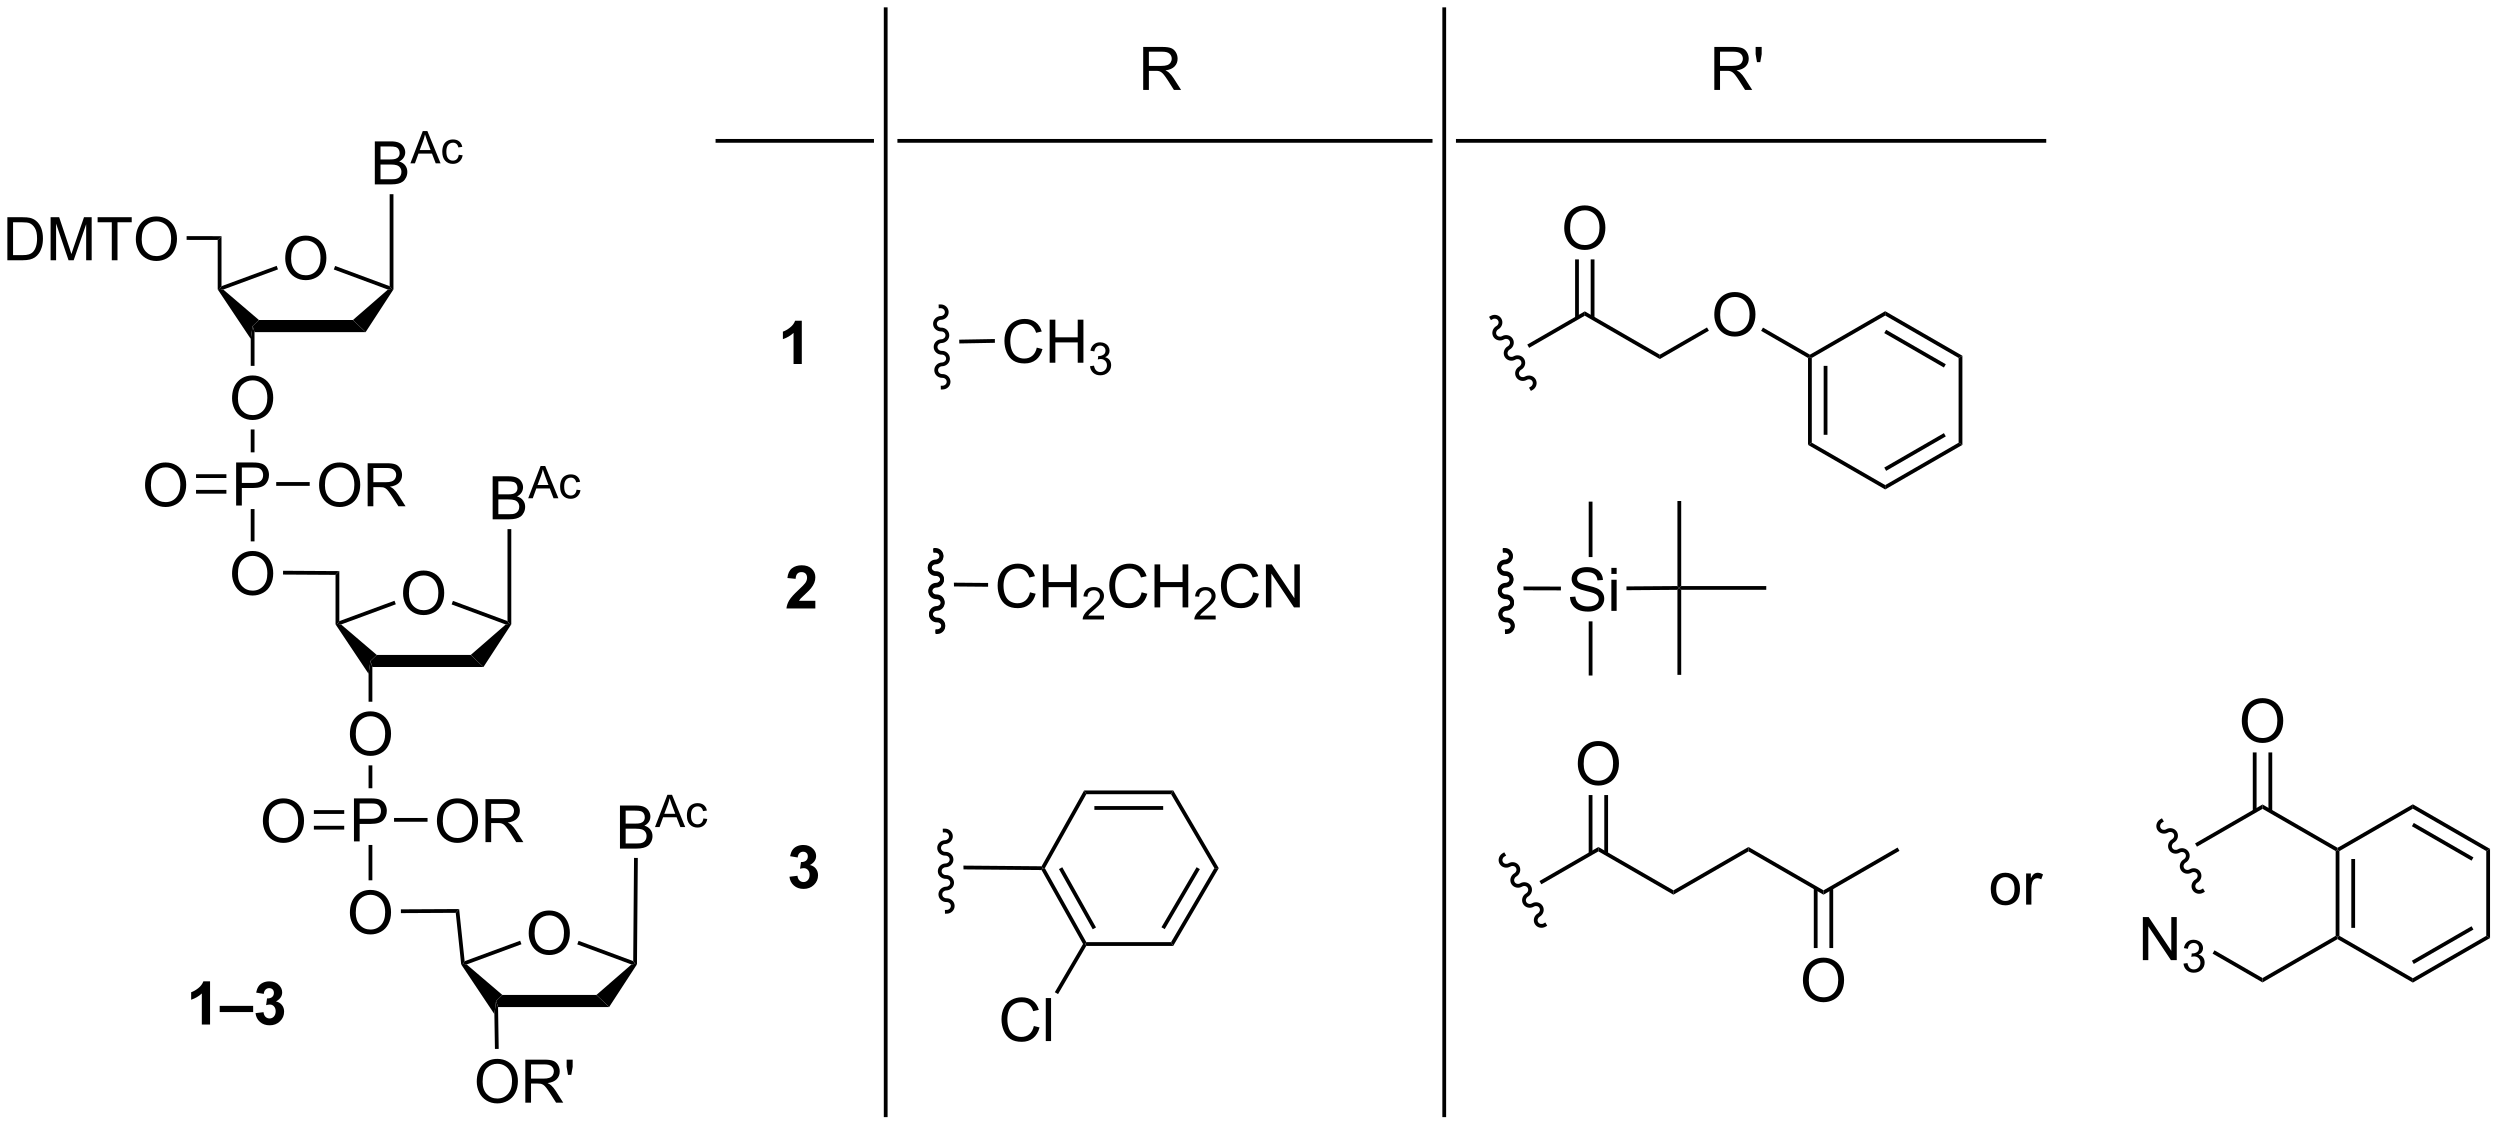<?xml version="1.0" encoding="UTF-8"?>
<!DOCTYPE svg PUBLIC '-//W3C//DTD SVG 1.0//EN'
          'http://www.w3.org/TR/2001/REC-SVG-20010904/DTD/svg10.dtd'>
<svg stroke-dasharray="none" shape-rendering="auto" xmlns="http://www.w3.org/2000/svg" font-family="'Dialog'" text-rendering="auto" width="907" fill-opacity="1" color-interpolation="auto" color-rendering="auto" preserveAspectRatio="xMidYMid meet" font-size="12px" viewBox="0 0 907 408" fill="black" xmlns:xlink="http://www.w3.org/1999/xlink" stroke="black" image-rendering="auto" stroke-miterlimit="10" stroke-linecap="square" stroke-linejoin="miter" font-style="normal" stroke-width="1" height="408" stroke-dashoffset="0" font-weight="normal" stroke-opacity="1"
><!--Generated by the Batik Graphics2D SVG Generator--><defs id="genericDefs"
  /><g
  ><defs id="defs1"
    ><clipPath clipPathUnits="userSpaceOnUse" id="clipPath1"
      ><path d="M2.123 0.646 L341.882 0.646 L341.882 153.627 L2.123 153.627 L2.123 0.646 Z"
      /></clipPath
      ><clipPath clipPathUnits="userSpaceOnUse" id="clipPath2"
      ><path d="M79.592 32.211 L79.592 180.939 L409.905 180.939 L409.905 32.211 Z"
      /></clipPath
    ></defs
    ><g transform="scale(2.667,2.667) translate(-2.123,-0.646) matrix(1.029,0,0,1.029,-79.746,-32.487)"
    ><path d="M161.521 144.381 L161.521 138.69 L163.656 138.69 Q164.309 138.69 164.702 138.863 Q165.098 139.034 165.32 139.394 Q165.543 139.753 165.543 140.144 Q165.543 140.509 165.344 140.833 Q165.147 141.153 164.749 141.353 Q165.263 141.503 165.54 141.868 Q165.82 142.232 165.82 142.729 Q165.82 143.131 165.649 143.475 Q165.481 143.816 165.232 144.003 Q164.984 144.189 164.609 144.285 Q164.236 144.381 163.693 144.381 L161.521 144.381 ZM162.274 141.081 L163.506 141.081 Q164.006 141.081 164.223 141.014 Q164.51 140.928 164.655 140.732 Q164.803 140.532 164.803 140.235 Q164.803 139.95 164.666 139.735 Q164.531 139.52 164.278 139.44 Q164.026 139.36 163.413 139.36 L162.274 139.36 L162.274 141.081 ZM162.274 143.708 L163.693 143.708 Q164.058 143.708 164.205 143.682 Q164.464 143.635 164.637 143.526 Q164.813 143.418 164.924 143.211 Q165.038 143.001 165.038 142.729 Q165.038 142.411 164.875 142.178 Q164.712 141.943 164.422 141.847 Q164.135 141.751 163.592 141.751 L162.274 141.751 L162.274 143.708 Z" stroke="none" clip-path="url(#clipPath2)"
    /></g
    ><g transform="matrix(2.743,0,0,2.743,-218.317,-88.353)"
    ><path d="M166.224 141.598 L167.864 137.33 L168.473 137.33 L170.22 141.598 L169.576 141.598 L169.079 140.305 L167.293 140.305 L166.825 141.598 L166.224 141.598 ZM167.456 139.845 L168.904 139.845 L168.458 138.663 Q168.254 138.124 168.155 137.778 Q168.073 138.188 167.926 138.594 L167.456 139.845 ZM172.621 140.464 L173.137 140.532 Q173.052 141.064 172.704 141.367 Q172.357 141.668 171.85 141.668 Q171.216 141.668 170.829 141.252 Q170.443 140.837 170.443 140.063 Q170.443 139.562 170.608 139.187 Q170.775 138.811 171.115 138.625 Q171.454 138.436 171.852 138.436 Q172.357 138.436 172.677 138.69 Q172.998 138.945 173.087 139.415 L172.578 139.492 Q172.505 139.182 172.32 139.024 Q172.136 138.867 171.874 138.867 Q171.478 138.867 171.229 139.15 Q170.983 139.434 170.983 140.049 Q170.983 140.672 171.222 140.956 Q171.46 141.237 171.845 141.237 Q172.153 141.237 172.359 141.049 Q172.567 140.858 172.621 140.464 Z" stroke="none" clip-path="url(#clipPath2)"
    /></g
    ><g transform="matrix(2.743,0,0,2.743,-218.317,-88.353)"
    ><path d="M149.519 155.657 Q149.519 154.239 150.28 153.439 Q151.041 152.637 152.244 152.637 Q153.031 152.637 153.663 153.015 Q154.297 153.39 154.628 154.063 Q154.962 154.736 154.962 155.59 Q154.962 156.457 154.613 157.14 Q154.263 157.823 153.621 158.175 Q152.982 158.527 152.239 158.527 Q151.437 158.527 150.803 158.139 Q150.172 157.748 149.846 157.078 Q149.519 156.405 149.519 155.657 ZM150.296 155.667 Q150.296 156.697 150.847 157.29 Q151.401 157.88 152.237 157.88 Q153.086 157.88 153.634 157.282 Q154.185 156.684 154.185 155.587 Q154.185 154.891 153.95 154.373 Q153.714 153.856 153.262 153.571 Q152.811 153.284 152.247 153.284 Q151.447 153.284 150.87 153.835 Q150.296 154.384 150.296 155.667 Z" stroke="none" clip-path="url(#clipPath2)"
    /></g
    ><g transform="matrix(2.743,0,0,2.743,-218.317,-88.353)"
    ><path d="M145.465 165.405 L145.202 164.605 L146.035 163.805 L158.476 163.805 L160.157 165.405 Z" stroke="none" clip-path="url(#clipPath2)"
    /></g
    ><g transform="matrix(2.743,0,0,2.743,-218.317,-88.353)"
    ><path d="M160.157 165.405 L158.476 163.805 L163.109 159.775 L163.589 159.686 L163.838 159.757 Z" stroke="none" clip-path="url(#clipPath2)"
    /></g
    ><g transform="matrix(2.743,0,0,2.743,-218.317,-88.353)"
    ><path d="M163.341 159.328 L163.589 159.686 L163.109 159.775 L155.943 157.118 L156.117 156.649 Z" stroke="none" clip-path="url(#clipPath2)"
    /></g
    ><g transform="matrix(2.743,0,0,2.743,-218.317,-88.353)"
    ><path d="M148.387 156.633 L148.56 157.102 L141.315 159.774 L140.831 159.686 L141.046 159.34 Z" stroke="none" clip-path="url(#clipPath2)"
    /></g
    ><g transform="matrix(2.743,0,0,2.743,-218.317,-88.353)"
    ><path d="M146.035 163.805 L145.202 164.605 L144.979 166.341 L140.589 159.769 L140.831 159.686 L141.315 159.774 Z" stroke="none" clip-path="url(#clipPath2)"
    /></g
    ><g transform="matrix(2.743,0,0,2.743,-218.317,-88.353)"
    ><path d="M142.649 175.282 Q142.649 173.864 143.409 173.065 Q144.17 172.262 145.374 172.262 Q146.16 172.262 146.792 172.64 Q147.426 173.016 147.757 173.688 Q148.091 174.361 148.091 175.215 Q148.091 176.082 147.742 176.765 Q147.392 177.448 146.75 177.8 Q146.111 178.152 145.369 178.152 Q144.566 178.152 143.932 177.764 Q143.301 177.374 142.975 176.703 Q142.649 176.03 142.649 175.282 ZM143.425 175.293 Q143.425 176.323 143.976 176.915 Q144.53 177.506 145.366 177.506 Q146.215 177.506 146.763 176.908 Q147.315 176.31 147.315 175.213 Q147.315 174.516 147.079 173.999 Q146.844 173.481 146.391 173.197 Q145.94 172.909 145.376 172.909 Q144.577 172.909 144 173.461 Q143.425 174.009 143.425 175.293 ZM149.073 178.054 L149.073 172.363 L151.596 172.363 Q152.357 172.363 152.753 172.516 Q153.149 172.669 153.385 173.057 Q153.623 173.445 153.623 173.916 Q153.623 174.522 153.229 174.938 Q152.838 175.352 152.018 175.464 Q152.318 175.608 152.474 175.748 Q152.802 176.051 153.097 176.504 L154.088 178.054 L153.141 178.054 L152.388 176.869 Q152.057 176.356 151.842 176.085 Q151.63 175.813 151.462 175.704 Q151.293 175.596 151.118 175.554 Q150.991 175.526 150.698 175.526 L149.826 175.526 L149.826 178.054 L149.073 178.054 ZM149.826 174.874 L151.444 174.874 Q151.961 174.874 152.251 174.768 Q152.543 174.661 152.694 174.426 Q152.846 174.19 152.846 173.916 Q152.846 173.512 152.551 173.254 Q152.259 172.992 151.627 172.992 L149.826 172.992 L149.826 174.874 ZM154.716 174.377 L154.537 173.313 L154.537 172.363 L155.334 172.363 L155.334 173.313 L155.148 174.377 L154.716 174.377 Z" stroke="none" clip-path="url(#clipPath2)"
    /></g
    ><g transform="matrix(2.743,0,0,2.743,-218.317,-88.353)"
    ><path d="M144.979 166.341 L145.202 164.605 L145.465 165.405 L145.552 170.941 L145.053 170.949 Z" stroke="none" clip-path="url(#clipPath2)"
    /></g
    ><g transform="matrix(2.743,0,0,2.743,-218.317,-88.353)"
    ><path d="M141.046 159.34 L140.831 159.686 L140.589 159.769 L139.868 152.945 L140.318 152.443 Z" stroke="none" clip-path="url(#clipPath2)"
    /></g
    ><g transform="matrix(2.743,0,0,2.743,-218.317,-88.353)"
    ><path d="M163.451 145.679 L163.951 145.683 L163.838 159.757 L163.589 159.686 L163.341 159.328 Z" stroke="none" clip-path="url(#clipPath2)"
    /></g
    ><g transform="matrix(2.743,0,0,2.743,-218.317,-88.353)"
    ><path d="M129.166 56.598 L129.166 50.908 L131.301 50.908 Q131.953 50.908 132.347 51.081 Q132.743 51.252 132.965 51.611 Q133.188 51.971 133.188 52.362 Q133.188 52.727 132.988 53.05 Q132.792 53.371 132.393 53.571 Q132.908 53.721 133.185 54.086 Q133.465 54.45 133.465 54.947 Q133.465 55.348 133.294 55.693 Q133.126 56.034 132.877 56.221 Q132.629 56.407 132.254 56.503 Q131.881 56.598 131.337 56.598 L129.166 56.598 ZM129.919 53.299 L131.151 53.299 Q131.65 53.299 131.868 53.232 Q132.155 53.146 132.3 52.95 Q132.448 52.75 132.448 52.453 Q132.448 52.168 132.31 51.953 Q132.176 51.738 131.922 51.658 Q131.671 51.578 131.058 51.578 L129.919 51.578 L129.919 53.299 ZM129.919 55.925 L131.337 55.925 Q131.702 55.925 131.85 55.9 Q132.109 55.853 132.282 55.744 Q132.458 55.636 132.569 55.429 Q132.683 55.219 132.683 54.947 Q132.683 54.629 132.52 54.396 Q132.357 54.161 132.067 54.065 Q131.78 53.969 131.237 53.969 L129.919 53.969 L129.919 55.925 Z" stroke="none" clip-path="url(#clipPath2)"
    /></g
    ><g transform="matrix(2.743,0,0,2.743,-218.317,-88.353)"
    ><path d="M133.868 53.816 L135.508 49.548 L136.118 49.548 L137.865 53.816 L137.22 53.816 L136.724 52.523 L134.938 52.523 L134.47 53.816 L133.868 53.816 ZM135.101 52.063 L136.549 52.063 L136.102 50.881 Q135.899 50.342 135.8 49.996 Q135.718 50.406 135.571 50.811 L135.101 52.063 ZM140.266 52.682 L140.782 52.75 Q140.696 53.282 140.349 53.585 Q140.002 53.886 139.495 53.886 Q138.86 53.886 138.474 53.47 Q138.088 53.055 138.088 52.281 Q138.088 51.78 138.253 51.405 Q138.42 51.029 138.76 50.842 Q139.099 50.654 139.497 50.654 Q140.002 50.654 140.322 50.908 Q140.642 51.163 140.732 51.632 L140.223 51.71 Q140.149 51.4 139.965 51.242 Q139.78 51.085 139.518 51.085 Q139.123 51.085 138.874 51.368 Q138.627 51.652 138.627 52.267 Q138.627 52.89 138.866 53.173 Q139.105 53.455 139.489 53.455 Q139.798 53.455 140.004 53.267 Q140.211 53.076 140.266 52.682 Z" stroke="none" clip-path="url(#clipPath2)"
    /></g
    ><g transform="matrix(2.743,0,0,2.743,-218.317,-88.353)"
    ><path d="M117.317 66.394 Q117.317 64.976 118.078 64.176 Q118.839 63.374 120.042 63.374 Q120.829 63.374 121.46 63.752 Q122.094 64.127 122.426 64.8 Q122.76 65.473 122.76 66.327 Q122.76 67.194 122.41 67.877 Q122.061 68.56 121.419 68.912 Q120.78 69.264 120.037 69.264 Q119.235 69.264 118.601 68.876 Q117.969 68.485 117.643 67.815 Q117.317 67.142 117.317 66.394 ZM118.094 66.404 Q118.094 67.434 118.645 68.027 Q119.199 68.617 120.034 68.617 Q120.883 68.617 121.432 68.019 Q121.983 67.421 121.983 66.324 Q121.983 65.628 121.748 65.11 Q121.512 64.593 121.059 64.308 Q120.609 64.021 120.045 64.021 Q119.245 64.021 118.668 64.572 Q118.094 65.121 118.094 66.404 Z" stroke="none" clip-path="url(#clipPath2)"
    /></g
    ><g transform="matrix(2.743,0,0,2.743,-218.317,-88.353)"
    ><path d="M113.254 76.136 L113.004 75.337 L113.837 74.537 L126.269 74.537 L127.95 76.136 Z" stroke="none" clip-path="url(#clipPath2)"
    /></g
    ><g transform="matrix(2.743,0,0,2.743,-218.317,-88.353)"
    ><path d="M127.95 76.136 L126.269 74.537 L130.899 70.509 L131.379 70.42 L131.629 70.49 Z" stroke="none" clip-path="url(#clipPath2)"
    /></g
    ><g transform="matrix(2.743,0,0,2.743,-218.317,-88.353)"
    ><path d="M131.129 70.061 L131.379 70.42 L130.899 70.509 L123.741 67.855 L123.915 67.386 Z" stroke="none" clip-path="url(#clipPath2)"
    /></g
    ><g transform="matrix(2.743,0,0,2.743,-218.317,-88.353)"
    ><path d="M116.184 67.37 L116.357 67.839 L109.121 70.508 L108.636 70.42 L108.886 70.062 Z" stroke="none" clip-path="url(#clipPath2)"
    /></g
    ><g transform="matrix(2.743,0,0,2.743,-218.317,-88.353)"
    ><path d="M113.837 74.537 L113.004 75.337 L112.754 77.031 L108.386 70.492 L108.636 70.42 L109.121 70.508 Z" stroke="none" clip-path="url(#clipPath2)"
    /></g
    ><g transform="matrix(2.743,0,0,2.743,-218.317,-88.353)"
    ><path d="M110.284 84.89 Q110.284 83.472 111.045 82.672 Q111.806 81.87 113.009 81.87 Q113.796 81.87 114.427 82.248 Q115.061 82.623 115.393 83.296 Q115.727 83.969 115.727 84.823 Q115.727 85.69 115.377 86.373 Q115.028 87.056 114.386 87.408 Q113.747 87.76 113.004 87.76 Q112.202 87.76 111.568 87.372 Q110.936 86.981 110.61 86.311 Q110.284 85.638 110.284 84.89 ZM111.061 84.9 Q111.061 85.93 111.612 86.523 Q112.166 87.113 113.002 87.113 Q113.85 87.113 114.399 86.515 Q114.95 85.917 114.95 84.82 Q114.95 84.124 114.715 83.606 Q114.479 83.089 114.026 82.804 Q113.576 82.517 113.012 82.517 Q112.212 82.517 111.635 83.068 Q111.061 83.617 111.061 84.9 Z" stroke="none" clip-path="url(#clipPath2)"
    /></g
    ><g transform="matrix(2.743,0,0,2.743,-218.317,-88.353)"
    ><path d="M112.754 77.031 L113.004 75.337 L113.254 76.136 L113.254 80.599 L112.754 80.599 Z" stroke="none" clip-path="url(#clipPath2)"
    /></g
    ><g transform="matrix(2.743,0,0,2.743,-218.317,-88.353)"
    ><path d="M108.886 70.062 L108.636 70.42 L108.386 70.492 L108.386 63.948 L108.886 63.449 Z" stroke="none" clip-path="url(#clipPath2)"
    /></g
    ><g transform="matrix(2.743,0,0,2.743,-218.317,-88.353)"
    ><path d="M131.129 57.897 L131.629 57.897 L131.629 70.49 L131.379 70.42 L131.129 70.061 Z" stroke="none" clip-path="url(#clipPath2)"
    /></g
    ><g transform="matrix(2.743,0,0,2.743,-218.317,-88.353)"
    ><path d="M80.565 66.631 L80.565 60.94 L82.526 60.94 Q83.189 60.94 83.538 61.02 Q84.027 61.134 84.374 61.429 Q84.824 61.809 85.047 62.402 Q85.269 62.992 85.269 63.753 Q85.269 64.403 85.117 64.905 Q84.967 65.404 84.728 65.733 Q84.493 66.059 84.211 66.248 Q83.931 66.437 83.533 66.535 Q83.134 66.631 82.619 66.631 L80.565 66.631 ZM81.318 65.958 L82.534 65.958 Q83.096 65.958 83.416 65.854 Q83.737 65.748 83.926 65.559 Q84.195 65.29 84.343 64.84 Q84.493 64.387 84.493 63.743 Q84.493 62.85 84.201 62.371 Q83.908 61.89 83.489 61.727 Q83.186 61.61 82.513 61.61 L81.318 61.61 L81.318 65.958 ZM86.283 66.631 L86.283 60.94 L87.416 60.94 L88.764 64.969 Q88.951 65.531 89.036 65.81 Q89.132 65.5 89.339 64.899 L90.7 60.94 L91.715 60.94 L91.715 66.631 L90.987 66.631 L90.987 61.866 L89.334 66.631 L88.656 66.631 L87.01 61.786 L87.01 66.631 L86.283 66.631 ZM94.377 66.631 L94.377 61.61 L92.501 61.61 L92.501 60.94 L97.012 60.94 L97.012 61.61 L95.131 61.61 L95.131 66.631 L94.377 66.631 ZM97.557 63.859 Q97.557 62.441 98.318 61.641 Q99.078 60.839 100.282 60.839 Q101.069 60.839 101.7 61.217 Q102.334 61.592 102.665 62.265 Q102.999 62.938 102.999 63.792 Q102.999 64.659 102.65 65.342 Q102.3 66.025 101.659 66.377 Q101.019 66.729 100.277 66.729 Q99.474 66.729 98.84 66.341 Q98.209 65.95 97.883 65.28 Q97.557 64.607 97.557 63.859 ZM98.333 63.869 Q98.333 64.899 98.884 65.492 Q99.438 66.082 100.274 66.082 Q101.123 66.082 101.671 65.484 Q102.223 64.886 102.223 63.789 Q102.223 63.093 101.987 62.575 Q101.752 62.058 101.299 61.773 Q100.849 61.486 100.284 61.486 Q99.485 61.486 98.908 62.037 Q98.333 62.586 98.333 63.869 Z" stroke="none" clip-path="url(#clipPath2)"
    /></g
    ><g transform="matrix(2.743,0,0,2.743,-218.317,-88.353)"
    ><path d="M108.886 63.449 L108.386 63.948 L104.273 63.94 L104.274 63.44 Z" stroke="none" clip-path="url(#clipPath2)"
    /></g
    ><g transform="matrix(2.743,0,0,2.743,-218.317,-88.353)"
    ><path d="M110.823 99.07 L110.823 93.379 L112.971 93.379 Q113.537 93.379 113.835 93.434 Q114.254 93.504 114.536 93.7 Q114.821 93.894 114.994 94.249 Q115.168 94.601 115.168 95.025 Q115.168 95.75 114.704 96.255 Q114.244 96.757 113.035 96.757 L111.576 96.757 L111.576 99.07 L110.823 99.07 ZM111.576 96.084 L113.048 96.084 Q113.778 96.084 114.083 95.812 Q114.391 95.54 114.391 95.049 Q114.391 94.692 114.21 94.438 Q114.029 94.182 113.734 94.102 Q113.545 94.05 113.033 94.05 L111.576 94.05 L111.576 96.084 Z" stroke="none" clip-path="url(#clipPath2)"
    /></g
    ><g transform="matrix(2.743,0,0,2.743,-218.317,-88.353)"
    ><path d="M112.754 89.013 L113.254 89.013 L113.254 92.039 L112.754 92.039 Z" stroke="none" clip-path="url(#clipPath2)"
    /></g
    ><g transform="matrix(2.743,0,0,2.743,-218.317,-88.353)"
    ><path d="M110.284 108.107 Q110.284 106.689 111.045 105.889 Q111.806 105.087 113.009 105.087 Q113.796 105.087 114.427 105.465 Q115.061 105.84 115.393 106.513 Q115.727 107.186 115.727 108.04 Q115.727 108.907 115.377 109.59 Q115.028 110.273 114.386 110.625 Q113.747 110.977 113.004 110.977 Q112.202 110.977 111.568 110.589 Q110.936 110.198 110.61 109.528 Q110.284 108.855 110.284 108.107 ZM111.061 108.117 Q111.061 109.147 111.612 109.74 Q112.166 110.33 113.002 110.33 Q113.85 110.33 114.399 109.732 Q114.95 109.135 114.95 108.037 Q114.95 107.341 114.715 106.823 Q114.479 106.306 114.026 106.021 Q113.576 105.734 113.012 105.734 Q112.212 105.734 111.635 106.285 Q111.061 106.834 111.061 108.117 Z" stroke="none" clip-path="url(#clipPath2)"
    /></g
    ><g transform="matrix(2.743,0,0,2.743,-218.317,-88.353)"
    ><path d="M112.754 99.541 L113.254 99.541 L113.254 103.816 L112.754 103.816 Z" stroke="none" clip-path="url(#clipPath2)"
    /></g
    ><g transform="matrix(2.743,0,0,2.743,-218.317,-88.353)"
    ><path d="M98.776 96.399 Q98.776 94.981 99.536 94.181 Q100.297 93.379 101.501 93.379 Q102.287 93.379 102.919 93.756 Q103.553 94.132 103.884 94.805 Q104.218 95.477 104.218 96.331 Q104.218 97.198 103.869 97.882 Q103.519 98.565 102.877 98.917 Q102.238 99.269 101.496 99.269 Q100.693 99.269 100.059 98.88 Q99.428 98.49 99.102 97.819 Q98.776 97.147 98.776 96.399 ZM99.552 96.409 Q99.552 97.439 100.103 98.032 Q100.657 98.622 101.493 98.622 Q102.342 98.622 102.89 98.024 Q103.442 97.426 103.442 96.329 Q103.442 95.633 103.206 95.115 Q102.971 94.597 102.518 94.313 Q102.067 94.026 101.503 94.026 Q100.704 94.026 100.126 94.577 Q99.552 95.125 99.552 96.409 Z" stroke="none" clip-path="url(#clipPath2)"
    /></g
    ><g transform="matrix(2.743,0,0,2.743,-218.317,-88.353)"
    ><path d="M109.534 94.934 L105.52 94.934 L105.52 95.434 L109.534 95.434 ZM109.534 97.006 L105.52 97.006 L105.52 97.506 L109.534 97.506 Z" stroke="none" clip-path="url(#clipPath2)"
    /></g
    ><g transform="matrix(2.743,0,0,2.743,-218.317,-88.353)"
    ><path d="M121.793 96.399 Q121.793 94.981 122.554 94.181 Q123.315 93.379 124.518 93.379 Q125.305 93.379 125.936 93.756 Q126.57 94.132 126.901 94.805 Q127.235 95.477 127.235 96.331 Q127.235 97.198 126.886 97.882 Q126.537 98.565 125.895 98.917 Q125.256 99.269 124.513 99.269 Q123.711 99.269 123.077 98.88 Q122.445 98.49 122.119 97.819 Q121.793 97.147 121.793 96.399 ZM122.569 96.409 Q122.569 97.439 123.121 98.032 Q123.674 98.622 124.51 98.622 Q125.359 98.622 125.908 98.024 Q126.459 97.426 126.459 96.329 Q126.459 95.633 126.224 95.115 Q125.988 94.597 125.535 94.313 Q125.085 94.026 124.521 94.026 Q123.721 94.026 123.144 94.577 Q122.569 95.125 122.569 96.409 ZM128.217 99.17 L128.217 93.48 L130.741 93.48 Q131.501 93.48 131.897 93.632 Q132.293 93.785 132.529 94.173 Q132.767 94.561 132.767 95.032 Q132.767 95.638 132.374 96.055 Q131.983 96.469 131.162 96.58 Q131.463 96.725 131.618 96.865 Q131.947 97.167 132.242 97.62 L133.233 99.17 L132.286 99.17 L131.532 97.985 Q131.201 97.473 130.987 97.201 Q130.774 96.929 130.606 96.82 Q130.438 96.712 130.262 96.67 Q130.135 96.642 129.843 96.642 L128.97 96.642 L128.97 99.17 L128.217 99.17 ZM128.97 95.99 L130.588 95.99 Q131.106 95.99 131.395 95.884 Q131.688 95.778 131.838 95.542 Q131.991 95.307 131.991 95.032 Q131.991 94.629 131.696 94.37 Q131.403 94.108 130.772 94.108 L128.97 94.108 L128.97 95.99 Z" stroke="none" clip-path="url(#clipPath2)"
    /></g
    ><g transform="matrix(2.743,0,0,2.743,-218.317,-88.353)"
    ><path d="M116.124 96.47 L116.124 95.97 L120.554 95.97 L120.554 96.47 Z" stroke="none" clip-path="url(#clipPath2)"
    /></g
    ><g transform="matrix(2.743,0,0,2.743,-218.317,-88.353)"
    ><path d="M144.751 100.897 L144.751 95.206 L146.886 95.206 Q147.538 95.206 147.931 95.379 Q148.327 95.55 148.55 95.91 Q148.772 96.269 148.772 96.66 Q148.772 97.025 148.573 97.349 Q148.376 97.669 147.978 97.869 Q148.493 98.019 148.77 98.384 Q149.049 98.749 149.049 99.245 Q149.049 99.647 148.879 99.991 Q148.71 100.332 148.462 100.519 Q148.213 100.705 147.838 100.801 Q147.465 100.897 146.922 100.897 L144.751 100.897 ZM145.504 97.597 L146.736 97.597 Q147.235 97.597 147.452 97.53 Q147.74 97.444 147.885 97.248 Q148.032 97.048 148.032 96.751 Q148.032 96.466 147.895 96.251 Q147.761 96.036 147.507 95.956 Q147.256 95.876 146.643 95.876 L145.504 95.876 L145.504 97.597 ZM145.504 100.224 L146.922 100.224 Q147.287 100.224 147.434 100.198 Q147.693 100.151 147.867 100.043 Q148.043 99.934 148.154 99.727 Q148.268 99.517 148.268 99.245 Q148.268 98.927 148.105 98.694 Q147.942 98.459 147.652 98.363 Q147.364 98.267 146.821 98.267 L145.504 98.267 L145.504 100.224 Z" stroke="none" clip-path="url(#clipPath2)"
    /></g
    ><g transform="matrix(2.743,0,0,2.743,-218.317,-88.353)"
    ><path d="M149.453 98.114 L151.093 93.846 L151.703 93.846 L153.449 98.114 L152.805 98.114 L152.308 96.821 L150.523 96.821 L150.055 98.114 L149.453 98.114 ZM150.686 96.361 L152.133 96.361 L151.687 95.179 Q151.483 94.64 151.384 94.294 Q151.303 94.704 151.155 95.109 L150.686 96.361 ZM155.85 96.981 L156.367 97.048 Q156.281 97.58 155.934 97.883 Q155.586 98.184 155.08 98.184 Q154.445 98.184 154.059 97.769 Q153.673 97.353 153.673 96.579 Q153.673 96.078 153.838 95.703 Q154.005 95.327 154.344 95.141 Q154.684 94.952 155.082 94.952 Q155.586 94.952 155.907 95.207 Q156.227 95.461 156.316 95.93 L155.808 96.008 Q155.734 95.698 155.549 95.54 Q155.365 95.383 155.103 95.383 Q154.707 95.383 154.459 95.666 Q154.212 95.95 154.212 96.565 Q154.212 97.188 154.451 97.472 Q154.69 97.753 155.074 97.753 Q155.383 97.753 155.588 97.565 Q155.796 97.374 155.85 96.981 Z" stroke="none" clip-path="url(#clipPath2)"
    /></g
    ><g transform="matrix(2.743,0,0,2.743,-218.317,-88.353)"
    ><path d="M132.902 110.692 Q132.902 109.274 133.663 108.474 Q134.424 107.672 135.627 107.672 Q136.414 107.672 137.045 108.05 Q137.679 108.425 138.01 109.098 Q138.344 109.771 138.344 110.625 Q138.344 111.492 137.995 112.175 Q137.645 112.858 137.004 113.21 Q136.364 113.562 135.622 113.562 Q134.82 113.562 134.185 113.174 Q133.554 112.783 133.228 112.113 Q132.902 111.44 132.902 110.692 ZM133.678 110.702 Q133.678 111.732 134.23 112.325 Q134.783 112.915 135.619 112.915 Q136.468 112.915 137.017 112.317 Q137.568 111.719 137.568 110.622 Q137.568 109.926 137.332 109.409 Q137.097 108.891 136.644 108.606 Q136.194 108.319 135.63 108.319 Q134.83 108.319 134.253 108.87 Q133.678 109.419 133.678 110.702 Z" stroke="none" clip-path="url(#clipPath2)"
    /></g
    ><g transform="matrix(2.743,0,0,2.743,-218.317,-88.353)"
    ><path d="M128.839 120.434 L128.589 119.635 L129.421 118.835 L141.854 118.835 L143.535 120.434 Z" stroke="none" clip-path="url(#clipPath2)"
    /></g
    ><g transform="matrix(2.743,0,0,2.743,-218.317,-88.353)"
    ><path d="M143.535 120.434 L141.854 118.835 L146.484 114.807 L146.964 114.718 L147.214 114.788 Z" stroke="none" clip-path="url(#clipPath2)"
    /></g
    ><g transform="matrix(2.743,0,0,2.743,-218.317,-88.353)"
    ><path d="M146.714 114.359 L146.964 114.718 L146.484 114.807 L139.325 112.153 L139.499 111.685 Z" stroke="none" clip-path="url(#clipPath2)"
    /></g
    ><g transform="matrix(2.743,0,0,2.743,-218.317,-88.353)"
    ><path d="M131.769 111.668 L131.942 112.137 L124.705 114.806 L124.221 114.718 L124.471 114.36 Z" stroke="none" clip-path="url(#clipPath2)"
    /></g
    ><g transform="matrix(2.743,0,0,2.743,-218.317,-88.353)"
    ><path d="M129.421 118.835 L128.589 119.635 L128.339 121.329 L123.971 114.79 L124.221 114.718 L124.705 114.806 Z" stroke="none" clip-path="url(#clipPath2)"
    /></g
    ><g transform="matrix(2.743,0,0,2.743,-218.317,-88.353)"
    ><path d="M124.471 114.36 L124.221 114.718 L123.971 114.79 L123.971 108.245 L124.471 107.748 Z" stroke="none" clip-path="url(#clipPath2)"
    /></g
    ><g transform="matrix(2.743,0,0,2.743,-218.317,-88.353)"
    ><path d="M146.714 102.195 L147.214 102.195 L147.214 114.788 L146.964 114.718 L146.714 114.359 Z" stroke="none" clip-path="url(#clipPath2)"
    /></g
    ><g transform="matrix(2.743,0,0,2.743,-218.317,-88.353)"
    ><path d="M124.471 107.748 L123.971 108.245 L117.027 108.203 L117.03 107.703 Z" stroke="none" clip-path="url(#clipPath2)"
    /></g
    ><g transform="matrix(2.743,0,0,2.743,-218.317,-88.353)"
    ><path d="M125.869 129.317 Q125.869 127.899 126.63 127.1 Q127.391 126.297 128.594 126.297 Q129.381 126.297 130.012 126.675 Q130.646 127.05 130.977 127.723 Q131.311 128.396 131.311 129.25 Q131.311 130.117 130.962 130.8 Q130.613 131.483 129.971 131.835 Q129.332 132.187 128.589 132.187 Q127.787 132.187 127.153 131.799 Q126.521 131.409 126.195 130.738 Q125.869 130.065 125.869 129.317 ZM126.645 129.328 Q126.645 130.358 127.197 130.95 Q127.75 131.541 128.586 131.541 Q129.435 131.541 129.984 130.943 Q130.535 130.345 130.535 129.248 Q130.535 128.552 130.299 128.034 Q130.064 127.516 129.611 127.232 Q129.161 126.944 128.597 126.944 Q127.797 126.944 127.22 127.496 Q126.645 128.044 126.645 129.328 Z" stroke="none" clip-path="url(#clipPath2)"
    /></g
    ><g transform="matrix(2.743,0,0,2.743,-218.317,-88.353)"
    ><path d="M128.339 121.329 L128.589 119.635 L128.839 120.434 L128.839 125.026 L128.339 125.026 Z" stroke="none" clip-path="url(#clipPath2)"
    /></g
    ><g transform="matrix(2.743,0,0,2.743,-218.317,-88.353)"
    ><path d="M126.407 143.498 L126.407 137.807 L128.555 137.807 Q129.122 137.807 129.419 137.861 Q129.839 137.931 130.121 138.128 Q130.405 138.322 130.579 138.677 Q130.752 139.029 130.752 139.453 Q130.752 140.178 130.289 140.682 Q129.828 141.184 128.62 141.184 L127.16 141.184 L127.16 143.498 L126.407 143.498 ZM127.16 140.511 L128.633 140.511 Q129.363 140.511 129.668 140.24 Q129.976 139.968 129.976 139.476 Q129.976 139.119 129.795 138.865 Q129.614 138.609 129.319 138.529 Q129.13 138.477 128.617 138.477 L127.16 138.477 L127.16 140.511 Z" stroke="none" clip-path="url(#clipPath2)"
    /></g
    ><g transform="matrix(2.743,0,0,2.743,-218.317,-88.353)"
    ><path d="M128.339 133.441 L128.839 133.441 L128.839 136.467 L128.339 136.467 Z" stroke="none" clip-path="url(#clipPath2)"
    /></g
    ><g transform="matrix(2.743,0,0,2.743,-218.317,-88.353)"
    ><path d="M114.36 140.826 Q114.36 139.408 115.121 138.608 Q115.882 137.806 117.085 137.806 Q117.872 137.806 118.504 138.184 Q119.138 138.559 119.469 139.232 Q119.803 139.905 119.803 140.759 Q119.803 141.626 119.453 142.309 Q119.104 142.992 118.462 143.344 Q117.823 143.696 117.08 143.696 Q116.278 143.696 115.644 143.308 Q115.012 142.917 114.686 142.247 Q114.36 141.574 114.36 140.826 ZM115.137 140.837 Q115.137 141.867 115.688 142.459 Q116.242 143.049 117.078 143.049 Q117.926 143.049 118.475 142.451 Q119.026 141.854 119.026 140.756 Q119.026 140.06 118.791 139.543 Q118.555 139.025 118.102 138.74 Q117.652 138.453 117.088 138.453 Q116.288 138.453 115.711 139.004 Q115.137 139.553 115.137 140.837 Z" stroke="none" clip-path="url(#clipPath2)"
    /></g
    ><g transform="matrix(2.743,0,0,2.743,-218.317,-88.353)"
    ><path d="M125.119 139.362 L121.105 139.362 L121.105 139.862 L125.119 139.862 ZM125.119 141.434 L121.105 141.434 L121.105 141.934 L125.119 141.934 Z" stroke="none" clip-path="url(#clipPath2)"
    /></g
    ><g transform="matrix(2.743,0,0,2.743,-218.317,-88.353)"
    ><path d="M125.869 152.934 Q125.869 151.516 126.63 150.716 Q127.391 149.914 128.594 149.914 Q129.381 149.914 130.012 150.292 Q130.646 150.667 130.977 151.34 Q131.311 152.013 131.311 152.867 Q131.311 153.734 130.962 154.417 Q130.613 155.1 129.971 155.452 Q129.332 155.804 128.589 155.804 Q127.787 155.804 127.153 155.416 Q126.521 155.025 126.195 154.355 Q125.869 153.682 125.869 152.934 ZM126.645 152.945 Q126.645 153.975 127.197 154.567 Q127.75 155.157 128.586 155.157 Q129.435 155.157 129.984 154.56 Q130.535 153.962 130.535 152.864 Q130.535 152.168 130.299 151.651 Q130.064 151.133 129.611 150.848 Q129.161 150.561 128.597 150.561 Q127.797 150.561 127.22 151.112 Q126.645 151.661 126.645 152.945 Z" stroke="none" clip-path="url(#clipPath2)"
    /></g
    ><g transform="matrix(2.743,0,0,2.743,-218.317,-88.353)"
    ><path d="M128.339 143.968 L128.839 143.968 L128.839 148.643 L128.339 148.643 Z" stroke="none" clip-path="url(#clipPath2)"
    /></g
    ><g transform="matrix(2.743,0,0,2.743,-218.317,-88.353)"
    ><path d="M137.378 140.826 Q137.378 139.408 138.138 138.608 Q138.899 137.806 140.103 137.806 Q140.889 137.806 141.521 138.184 Q142.155 138.559 142.486 139.232 Q142.82 139.905 142.82 140.759 Q142.82 141.626 142.471 142.309 Q142.121 142.992 141.479 143.344 Q140.84 143.696 140.097 143.696 Q139.295 143.696 138.661 143.308 Q138.03 142.917 137.704 142.247 Q137.378 141.574 137.378 140.826 ZM138.154 140.837 Q138.154 141.867 138.705 142.459 Q139.259 143.049 140.095 143.049 Q140.944 143.049 141.492 142.451 Q142.044 141.854 142.044 140.756 Q142.044 140.06 141.808 139.543 Q141.573 139.025 141.12 138.74 Q140.669 138.453 140.105 138.453 Q139.306 138.453 138.728 139.004 Q138.154 139.553 138.154 140.837 ZM143.802 143.598 L143.802 137.907 L146.325 137.907 Q147.086 137.907 147.482 138.06 Q147.878 138.212 148.113 138.601 Q148.351 138.989 148.351 139.46 Q148.351 140.065 147.958 140.482 Q147.567 140.896 146.747 141.007 Q147.047 141.152 147.202 141.292 Q147.531 141.595 147.826 142.048 L148.817 143.598 L147.87 143.598 L147.117 142.412 Q146.786 141.9 146.571 141.628 Q146.359 141.357 146.191 141.248 Q146.022 141.139 145.846 141.098 Q145.72 141.069 145.427 141.069 L144.555 141.069 L144.555 143.598 L143.802 143.598 ZM144.555 140.417 L146.173 140.417 Q146.69 140.417 146.98 140.311 Q147.272 140.205 147.423 139.97 Q147.575 139.734 147.575 139.46 Q147.575 139.056 147.28 138.797 Q146.988 138.536 146.356 138.536 L144.555 138.536 L144.555 140.417 Z" stroke="none" clip-path="url(#clipPath2)"
    /></g
    ><g transform="matrix(2.743,0,0,2.743,-218.317,-88.353)"
    ><path d="M131.709 140.898 L131.709 140.398 L136.139 140.398 L136.139 140.898 Z" stroke="none" clip-path="url(#clipPath2)"
    /></g
    ><g transform="matrix(2.743,0,0,2.743,-218.317,-88.353)"
    ><path d="M140.318 152.443 L139.868 152.945 L132.615 152.984 L132.612 152.484 Z" stroke="none" clip-path="url(#clipPath2)"
    /></g
    ><g transform="matrix(2.743,0,0,2.743,-218.317,-88.353)"
    ><path d="M230.794 44.109 L230.794 38.419 L233.317 38.419 Q234.078 38.419 234.474 38.571 Q234.87 38.724 235.106 39.112 Q235.344 39.501 235.344 39.971 Q235.344 40.577 234.95 40.994 Q234.559 41.408 233.739 41.519 Q234.039 41.664 234.195 41.804 Q234.523 42.106 234.818 42.559 L235.809 44.109 L234.862 44.109 L234.109 42.924 Q233.778 42.412 233.563 42.14 Q233.351 41.868 233.183 41.76 Q233.014 41.651 232.839 41.61 Q232.712 41.581 232.419 41.581 L231.547 41.581 L231.547 44.109 L230.794 44.109 ZM231.547 40.929 L233.165 40.929 Q233.682 40.929 233.972 40.823 Q234.264 40.717 234.415 40.481 Q234.567 40.246 234.567 39.971 Q234.567 39.568 234.272 39.309 Q233.98 39.048 233.348 39.048 L231.547 39.048 L231.547 40.929 Z" stroke="none" clip-path="url(#clipPath2)"
    /></g
    ><g transform="matrix(2.743,0,0,2.743,-218.317,-88.353)"
    ><path d="M203.316 104.69 C203.307 104.69 203.297 104.69 203.287 104.69 L203.037 104.697 L203.05 105.196 L203.3 105.19 C203.306 105.19 203.311 105.19 203.316 105.19 C203.613 105.19 203.857 105.412 203.864 105.693 C203.871 105.979 203.631 106.218 203.328 106.225 C202.748 106.241 202.29 106.709 202.305 107.271 C202.319 107.823 202.785 108.261 203.352 108.261 C203.362 108.261 203.371 108.261 203.381 108.261 C203.386 108.261 203.392 108.26 203.397 108.26 C203.693 108.26 203.937 108.483 203.945 108.764 C203.952 109.05 203.712 109.288 203.408 109.296 C202.829 109.312 202.371 109.779 202.385 110.341 C202.4 110.894 202.866 111.332 203.433 111.332 C203.442 111.332 203.452 111.332 203.462 111.332 C203.467 111.332 203.472 111.332 203.477 111.332 C203.774 111.332 204.018 111.554 204.025 111.835 C204.033 112.121 203.793 112.359 203.489 112.367 C202.909 112.382 202.451 112.85 202.466 113.412 C202.481 113.965 202.947 114.403 203.513 114.403 C203.523 114.403 203.533 114.403 203.542 114.403 C203.548 114.403 203.553 114.402 203.558 114.402 C203.855 114.402 204.098 114.625 204.106 114.906 C204.113 115.192 203.873 115.43 203.57 115.438 L203.32 115.445 L203.333 115.945 L203.583 115.938 C204.162 115.923 204.62 115.455 204.606 114.893 C204.591 114.34 204.125 113.902 203.558 113.902 C203.549 113.902 203.539 113.903 203.529 113.903 C203.524 113.903 203.519 113.903 203.514 113.903 C203.217 113.903 202.973 113.68 202.966 113.399 C202.958 113.114 203.198 112.875 203.502 112.867 C204.082 112.852 204.54 112.384 204.525 111.822 C204.511 111.269 204.044 110.832 203.478 110.832 C203.468 110.832 203.458 110.832 203.449 110.832 C203.443 110.832 203.438 110.832 203.433 110.832 C203.136 110.832 202.893 110.609 202.885 110.329 C202.878 110.043 203.118 109.804 203.421 109.796 C204.001 109.781 204.459 109.313 204.444 108.751 C204.43 108.198 203.964 107.76 203.397 107.76 C203.387 107.76 203.378 107.761 203.368 107.761 C203.363 107.761 203.358 107.761 203.352 107.761 C203.056 107.761 202.812 107.539 202.805 107.258 C202.797 106.972 203.037 106.733 203.341 106.725 C203.921 106.71 204.378 106.242 204.364 105.68 C204.349 105.127 203.883 104.69 203.316 104.69 Z" stroke="none" clip-path="url(#clipPath2)"
    /></g
    ><g transform="matrix(2.743,0,0,2.743,-218.317,-88.353)"
    ><path d="M207.014 146.7 L207.028 147.201 L207.028 147.201 L217.353 147.287 L217.5 147.039 L217.354 146.787 L207.014 146.7 Z" stroke="none" clip-path="url(#clipPath2)"
    /></g
    ><g transform="matrix(2.743,0,0,2.743,-218.317,-88.353)"
    ><path d="M216.719 78.189 L217.472 78.377 Q217.236 79.307 216.62 79.796 Q216.005 80.282 215.117 80.282 Q214.196 80.282 213.618 79.907 Q213.044 79.532 212.741 78.823 Q212.441 78.111 212.441 77.296 Q212.441 76.406 212.78 75.746 Q213.122 75.083 213.748 74.739 Q214.374 74.395 215.127 74.395 Q215.981 74.395 216.564 74.83 Q217.146 75.264 217.376 76.054 L216.633 76.227 Q216.437 75.606 216.059 75.324 Q215.684 75.039 215.112 75.039 Q214.457 75.039 214.014 75.355 Q213.574 75.668 213.396 76.198 Q213.217 76.729 213.217 77.291 Q213.217 78.018 213.429 78.559 Q213.642 79.1 214.087 79.369 Q214.535 79.635 215.055 79.635 Q215.686 79.635 216.124 79.27 Q216.564 78.906 216.719 78.189 ZM218.423 80.184 L218.423 74.493 L219.176 74.493 L219.176 76.83 L222.134 76.83 L222.134 74.493 L222.887 74.493 L222.887 80.184 L222.134 80.184 L222.134 77.5 L219.176 77.5 L219.176 80.184 L218.423 80.184 Z" stroke="none" clip-path="url(#clipPath2)"
    /></g
    ><g transform="matrix(2.743,0,0,2.743,-218.317,-88.353)"
    ><path d="M223.76 80.646 L224.284 80.576 Q224.375 81.023 224.59 81.219 Q224.808 81.415 225.12 81.415 Q225.489 81.415 225.743 81.159 Q226 80.902 226 80.524 Q226 80.163 225.763 79.93 Q225.528 79.695 225.163 79.695 Q225.016 79.695 224.794 79.753 L224.852 79.293 Q224.905 79.299 224.936 79.299 Q225.272 79.299 225.54 79.124 Q225.807 78.95 225.807 78.585 Q225.807 78.298 225.611 78.109 Q225.417 77.919 225.109 77.919 Q224.802 77.919 224.598 78.111 Q224.394 78.303 224.336 78.688 L223.812 78.595 Q223.909 78.067 224.249 77.778 Q224.59 77.488 225.097 77.488 Q225.446 77.488 225.739 77.638 Q226.035 77.787 226.19 78.047 Q226.345 78.305 226.345 78.597 Q226.345 78.874 226.196 79.101 Q226.048 79.328 225.757 79.462 Q226.136 79.55 226.345 79.825 Q226.555 80.099 226.555 80.512 Q226.555 81.071 226.147 81.461 Q225.739 81.85 225.117 81.85 Q224.556 81.85 224.183 81.516 Q223.812 81.18 223.76 80.646 Z" stroke="none" clip-path="url(#clipPath2)"
    /></g
    ><g transform="matrix(2.743,0,0,2.743,-218.317,-88.353)"
    ><path d="M211.173 77.051 L206.459 77.137 L206.459 77.137 L206.472 77.637 L206.472 77.637 L211.182 77.551 L211.173 77.051 Z" stroke="none" clip-path="url(#clipPath2)"
    /></g
    ><g transform="matrix(2.743,0,0,2.743,-218.317,-88.353)"
    ><path d="M215.82 110.553 L216.573 110.742 Q216.338 111.671 215.722 112.16 Q215.106 112.647 214.218 112.647 Q213.297 112.647 212.72 112.272 Q212.145 111.897 211.843 111.187 Q211.542 110.476 211.542 109.66 Q211.542 108.77 211.881 108.11 Q212.223 107.448 212.849 107.104 Q213.476 106.76 214.229 106.76 Q215.083 106.76 215.665 107.194 Q216.247 107.629 216.478 108.418 L215.735 108.592 Q215.538 107.971 215.16 107.689 Q214.785 107.404 214.213 107.404 Q213.558 107.404 213.116 107.72 Q212.676 108.033 212.497 108.563 Q212.319 109.094 212.319 109.655 Q212.319 110.382 212.531 110.923 Q212.743 111.464 213.188 111.733 Q213.636 112 214.156 112 Q214.788 112 215.225 111.635 Q215.665 111.27 215.82 110.553 ZM217.524 112.549 L217.524 106.858 L218.277 106.858 L218.277 109.195 L221.235 109.195 L221.235 106.858 L221.988 106.858 L221.988 112.549 L221.235 112.549 L221.235 109.865 L218.277 109.865 L218.277 112.549 L217.524 112.549 Z" stroke="none" clip-path="url(#clipPath2)"
    /></g
    ><g transform="matrix(2.743,0,0,2.743,-218.317,-88.353)"
    ><path d="M225.613 113.634 L225.613 114.139 L222.791 114.139 Q222.786 113.948 222.853 113.774 Q222.96 113.487 223.197 113.207 Q223.436 112.927 223.884 112.561 Q224.579 111.99 224.823 111.656 Q225.068 111.322 225.068 111.025 Q225.068 110.715 224.845 110.501 Q224.624 110.286 224.265 110.286 Q223.886 110.286 223.659 110.513 Q223.432 110.74 223.43 111.142 L222.89 111.088 Q222.947 110.484 223.308 110.169 Q223.669 109.853 224.276 109.853 Q224.892 109.853 225.249 110.195 Q225.608 110.534 225.608 111.037 Q225.608 111.293 225.503 111.542 Q225.398 111.788 225.154 112.062 Q224.911 112.335 224.346 112.813 Q223.874 113.209 223.74 113.351 Q223.607 113.492 223.519 113.634 L225.613 113.634 Z" stroke="none" clip-path="url(#clipPath2)"
    /></g
    ><g transform="matrix(2.743,0,0,2.743,-218.317,-88.353)"
    ><path d="M230.587 110.553 L231.34 110.742 Q231.104 111.671 230.488 112.16 Q229.873 112.647 228.985 112.647 Q228.064 112.647 227.487 112.272 Q226.912 111.897 226.609 111.187 Q226.309 110.476 226.309 109.66 Q226.309 108.77 226.648 108.11 Q226.99 107.448 227.616 107.104 Q228.242 106.76 228.995 106.76 Q229.849 106.76 230.432 107.194 Q231.014 107.629 231.244 108.418 L230.501 108.592 Q230.305 107.971 229.927 107.689 Q229.552 107.404 228.98 107.404 Q228.325 107.404 227.882 107.72 Q227.443 108.033 227.264 108.563 Q227.085 109.094 227.085 109.655 Q227.085 110.382 227.298 110.923 Q227.51 111.464 227.955 111.733 Q228.403 112 228.923 112 Q229.554 112 229.992 111.635 Q230.432 111.27 230.587 110.553 ZM232.291 112.549 L232.291 106.858 L233.044 106.858 L233.044 109.195 L236.002 109.195 L236.002 106.858 L236.755 106.858 L236.755 112.549 L236.002 112.549 L236.002 109.865 L233.044 109.865 L233.044 112.549 L232.291 112.549 Z" stroke="none" clip-path="url(#clipPath2)"
    /></g
    ><g transform="matrix(2.743,0,0,2.743,-218.317,-88.353)"
    ><path d="M240.38 113.634 L240.38 114.139 L237.558 114.139 Q237.552 113.948 237.62 113.774 Q237.727 113.487 237.964 113.207 Q238.202 112.927 238.651 112.561 Q239.346 111.99 239.59 111.656 Q239.835 111.322 239.835 111.025 Q239.835 110.715 239.612 110.501 Q239.39 110.286 239.031 110.286 Q238.653 110.286 238.426 110.513 Q238.198 110.74 238.197 111.142 L237.657 111.088 Q237.713 110.484 238.074 110.169 Q238.435 109.853 239.043 109.853 Q239.658 109.853 240.015 110.195 Q240.374 110.534 240.374 111.037 Q240.374 111.293 240.269 111.542 Q240.165 111.788 239.92 112.062 Q239.678 112.335 239.113 112.813 Q238.641 113.209 238.507 113.351 Q238.373 113.492 238.286 113.634 L240.38 113.634 Z" stroke="none" clip-path="url(#clipPath2)"
    /></g
    ><g transform="matrix(2.743,0,0,2.743,-218.317,-88.353)"
    ><path d="M245.353 110.553 L246.107 110.742 Q245.871 111.671 245.255 112.16 Q244.639 112.647 243.751 112.647 Q242.83 112.647 242.253 112.272 Q241.679 111.897 241.376 111.187 Q241.076 110.476 241.076 109.66 Q241.076 108.77 241.415 108.11 Q241.756 107.448 242.382 107.104 Q243.009 106.76 243.762 106.76 Q244.616 106.76 245.198 107.194 Q245.78 107.629 246.011 108.418 L245.268 108.592 Q245.071 107.971 244.694 107.689 Q244.318 107.404 243.746 107.404 Q243.092 107.404 242.649 107.72 Q242.209 108.033 242.031 108.563 Q241.852 109.094 241.852 109.655 Q241.852 110.382 242.064 110.923 Q242.276 111.464 242.721 111.733 Q243.169 112 243.689 112 Q244.321 112 244.758 111.635 Q245.198 111.27 245.353 110.553 ZM247.026 112.549 L247.026 106.858 L247.8 106.858 L250.789 111.325 L250.789 106.858 L251.511 106.858 L251.511 112.549 L250.738 112.549 L247.749 108.077 L247.749 112.549 L247.026 112.549 Z" stroke="none" clip-path="url(#clipPath2)"
    /></g
    ><g transform="matrix(2.743,0,0,2.743,-218.317,-88.353)"
    ><path d="M205.755 109.277 L205.768 109.777 L205.768 109.777 L210.278 109.816 L210.282 109.316 L205.755 109.277 Z" stroke="none" clip-path="url(#clipPath2)"
    /></g
    ><g transform="matrix(2.743,0,0,2.743,-218.317,-88.353)"
    ><path d="M217.353 147.287 L217.5 147.039 L217.787 147.039 L223.271 156.819 L223.125 157.069 L222.837 157.066 ZM219.655 147.161 L224.119 155.121 L224.555 154.877 L220.091 146.916 Z" stroke="none" clip-path="url(#clipPath2)"
    /></g
    ><g transform="matrix(2.743,0,0,2.743,-218.317,-88.353)"
    ><path d="M223.268 157.319 L223.125 157.069 L223.271 156.819 L234.481 156.819 L234.767 157.319 Z" stroke="none" clip-path="url(#clipPath2)"
    /></g
    ><g transform="matrix(2.743,0,0,2.743,-218.317,-88.353)"
    ><path d="M234.767 157.319 L234.481 156.819 L240.209 147.039 L240.788 147.039 ZM233.64 155.103 L238.289 147.165 L237.858 146.912 L233.209 154.85 Z" stroke="none" clip-path="url(#clipPath2)"
    /></g
    ><g transform="matrix(2.743,0,0,2.743,-218.317,-88.353)"
    ><path d="M240.788 147.039 L240.209 147.039 L234.481 137.258 L234.767 136.758 Z" stroke="none" clip-path="url(#clipPath2)"
    /></g
    ><g transform="matrix(2.743,0,0,2.743,-218.317,-88.353)"
    ><path d="M234.767 136.758 L234.481 137.258 L223.271 137.258 L222.979 136.758 ZM233.438 138.828 L224.337 138.828 L224.337 139.328 L233.438 139.328 Z" stroke="none" clip-path="url(#clipPath2)"
    /></g
    ><g transform="matrix(2.743,0,0,2.743,-218.317,-88.353)"
    ><path d="M222.979 136.758 L223.271 137.258 L217.787 147.039 L217.5 147.039 L217.354 146.787 Z" stroke="none" clip-path="url(#clipPath2)"
    /></g
    ><g transform="matrix(2.743,0,0,2.743,-218.317,-88.353)"
    ><path d="M216.332 167.912 L217.085 168.101 Q216.849 169.03 216.233 169.519 Q215.617 170.006 214.73 170.006 Q213.808 170.006 213.231 169.631 Q212.657 169.256 212.354 168.547 Q212.054 167.835 212.054 167.02 Q212.054 166.129 212.393 165.47 Q212.734 164.807 213.361 164.463 Q213.987 164.119 214.74 164.119 Q215.594 164.119 216.176 164.553 Q216.758 164.988 216.989 165.777 L216.246 165.951 Q216.049 165.33 215.672 165.048 Q215.296 164.763 214.725 164.763 Q214.07 164.763 213.627 165.079 Q213.187 165.392 213.009 165.922 Q212.83 166.453 212.83 167.014 Q212.83 167.742 213.042 168.282 Q213.255 168.823 213.7 169.093 Q214.147 169.359 214.667 169.359 Q215.299 169.359 215.736 168.994 Q216.176 168.629 216.332 167.912 ZM217.909 169.908 L217.909 164.217 L218.608 164.217 L218.608 169.908 L217.909 169.908 Z" stroke="none" clip-path="url(#clipPath2)"
    /></g
    ><g transform="matrix(2.743,0,0,2.743,-218.317,-88.353)"
    ><path d="M222.837 157.066 L223.125 157.069 L223.268 157.319 L219.534 163.695 L219.103 163.442 Z" stroke="none" clip-path="url(#clipPath2)"
    /></g
    ><g transform="matrix(2.743,0,0,2.743,-218.317,-88.353)"
    ><path d="M306.334 44.109 L306.334 38.419 L308.857 38.419 Q309.618 38.419 310.014 38.571 Q310.41 38.724 310.646 39.112 Q310.884 39.501 310.884 39.971 Q310.884 40.577 310.49 40.994 Q310.099 41.408 309.279 41.519 Q309.579 41.664 309.735 41.804 Q310.063 42.106 310.358 42.559 L311.349 44.109 L310.402 44.109 L309.649 42.924 Q309.318 42.412 309.103 42.14 Q308.891 41.868 308.723 41.76 Q308.555 41.651 308.378 41.61 Q308.252 41.581 307.959 41.581 L307.087 41.581 L307.087 44.109 L306.334 44.109 ZM307.087 40.929 L308.705 40.929 Q309.222 40.929 309.512 40.823 Q309.804 40.717 309.954 40.481 Q310.107 40.246 310.107 39.971 Q310.107 39.568 309.812 39.309 Q309.52 39.048 308.888 39.048 L307.087 39.048 L307.087 40.929 ZM311.977 40.432 L311.798 39.368 L311.798 38.419 L312.596 38.419 L312.596 39.368 L312.409 40.432 L311.977 40.432 Z" stroke="none" clip-path="url(#clipPath2)"
    /></g
    ><g transform="matrix(2.743,0,0,2.743,-218.317,-88.353)"
    ><path d="M278.635 104.69 C278.626 104.69 278.616 104.69 278.606 104.69 L278.356 104.697 L278.37 105.196 L278.62 105.19 C278.625 105.19 278.63 105.19 278.635 105.19 C278.932 105.19 279.175 105.412 279.183 105.693 C279.19 105.979 278.95 106.218 278.647 106.225 C278.067 106.241 277.609 106.709 277.624 107.271 C277.638 107.823 278.104 108.261 278.671 108.261 C278.681 108.261 278.69 108.261 278.7 108.261 C278.705 108.261 278.711 108.26 278.716 108.26 C279.012 108.26 279.256 108.483 279.264 108.764 C279.271 109.05 279.031 109.288 278.727 109.296 C278.148 109.312 277.69 109.779 277.704 110.341 C277.719 110.894 278.185 111.332 278.752 111.332 C278.761 111.332 278.771 111.332 278.781 111.332 C278.786 111.332 278.791 111.332 278.796 111.332 C279.093 111.332 279.337 111.554 279.344 111.835 C279.352 112.121 279.112 112.359 278.808 112.367 C278.228 112.382 277.77 112.85 277.785 113.412 C277.8 113.965 278.266 114.403 278.832 114.403 C278.842 114.403 278.852 114.403 278.861 114.403 C278.867 114.403 278.872 114.402 278.877 114.402 C279.174 114.402 279.417 114.625 279.425 114.906 C279.432 115.192 279.192 115.43 278.889 115.438 L278.639 115.445 L278.652 115.945 L278.902 115.938 C279.481 115.923 279.939 115.455 279.925 114.893 C279.91 114.34 279.444 113.902 278.877 113.902 C278.868 113.902 278.858 113.903 278.848 113.903 C278.843 113.903 278.838 113.903 278.833 113.903 C278.536 113.903 278.292 113.68 278.285 113.399 C278.277 113.114 278.517 112.875 278.821 112.867 C279.401 112.852 279.859 112.384 279.844 111.822 C279.829 111.269 279.363 110.832 278.797 110.832 C278.787 110.832 278.777 110.832 278.768 110.832 C278.762 110.832 278.757 110.832 278.752 110.832 C278.455 110.832 278.212 110.609 278.204 110.329 C278.197 110.043 278.437 109.804 278.74 109.796 C279.32 109.781 279.778 109.313 279.763 108.751 C279.749 108.198 279.283 107.76 278.716 107.76 C278.706 107.76 278.697 107.761 278.687 107.761 C278.682 107.761 278.677 107.761 278.671 107.761 C278.375 107.761 278.131 107.539 278.124 107.258 C278.116 106.972 278.356 106.733 278.66 106.725 C279.24 106.71 279.697 106.242 279.683 105.68 C279.668 105.127 279.202 104.69 278.635 104.69 Z" stroke="none" clip-path="url(#clipPath2)"
    /></g
    ><g transform="matrix(2.743,0,0,2.743,-218.317,-88.353)"
    ><path d="M289.201 73.391 L281.595 77.782 L281.841 78.218 L289.201 73.968 L289.201 73.391 Z" stroke="none" clip-path="url(#clipPath2)"
    /></g
    ><g transform="matrix(2.743,0,0,2.743,-218.317,-88.353)"
    ><path d="M289.201 73.968 L289.201 73.391 L299.126 79.121 L299.126 79.698 Z" stroke="none" clip-path="url(#clipPath2)"
    /></g
    ><g transform="matrix(2.743,0,0,2.743,-218.317,-88.353)"
    ><path d="M306.331 73.858 Q306.331 72.44 307.092 71.64 Q307.853 70.838 309.056 70.838 Q309.843 70.838 310.474 71.216 Q311.108 71.591 311.439 72.264 Q311.773 72.937 311.773 73.791 Q311.773 74.658 311.424 75.341 Q311.075 76.024 310.433 76.376 Q309.793 76.728 309.051 76.728 Q308.248 76.728 307.615 76.34 Q306.983 75.949 306.657 75.279 Q306.331 74.606 306.331 73.858 ZM307.107 73.868 Q307.107 74.898 307.659 75.491 Q308.212 76.081 309.048 76.081 Q309.897 76.081 310.446 75.483 Q310.997 74.885 310.997 73.788 Q310.997 73.092 310.761 72.574 Q310.526 72.057 310.073 71.772 Q309.623 71.485 309.058 71.485 Q308.259 71.485 307.682 72.036 Q307.107 72.585 307.107 73.868 Z" stroke="none" clip-path="url(#clipPath2)"
    /></g
    ><g transform="matrix(2.743,0,0,2.743,-218.317,-88.353)"
    ><path d="M299.126 79.698 L299.126 79.121 L305.364 75.52 L305.614 75.953 Z" stroke="none" clip-path="url(#clipPath2)"
    /></g
    ><g transform="matrix(2.743,0,0,2.743,-218.317,-88.353)"
    ><path d="M312.522 75.973 L312.772 75.54 L318.976 79.121 L318.976 79.41 L318.726 79.554 Z" stroke="none" clip-path="url(#clipPath2)"
    /></g
    ><g transform="matrix(2.743,0,0,2.743,-218.317,-88.353)"
    ><path d="M318.726 79.554 L318.976 79.41 L319.226 79.554 L319.226 90.765 L318.726 91.054 ZM320.796 80.605 L320.796 89.715 L321.296 89.715 L321.296 80.605 Z" stroke="none" clip-path="url(#clipPath2)"
    /></g
    ><g transform="matrix(2.743,0,0,2.743,-218.317,-88.353)"
    ><path d="M318.726 91.054 L319.226 90.765 L328.935 96.371 L328.935 96.948 Z" stroke="none" clip-path="url(#clipPath2)"
    /></g
    ><g transform="matrix(2.743,0,0,2.743,-218.317,-88.353)"
    ><path d="M328.935 96.948 L328.935 96.371 L338.644 90.765 L339.144 91.054 ZM329.06 94.486 L336.949 89.931 L336.699 89.498 L328.81 94.053 Z" stroke="none" clip-path="url(#clipPath2)"
    /></g
    ><g transform="matrix(2.743,0,0,2.743,-218.317,-88.353)"
    ><path d="M339.144 91.054 L338.644 90.765 L338.644 79.554 L339.144 79.265 Z" stroke="none" clip-path="url(#clipPath2)"
    /></g
    ><g transform="matrix(2.743,0,0,2.743,-218.317,-88.353)"
    ><path d="M339.144 79.265 L338.644 79.554 L328.935 73.948 L328.935 73.371 ZM336.949 80.388 L329.06 75.833 L328.81 76.266 L336.699 80.821 Z" stroke="none" clip-path="url(#clipPath2)"
    /></g
    ><g transform="matrix(2.743,0,0,2.743,-218.317,-88.353)"
    ><path d="M328.935 73.371 L328.935 73.948 L319.226 79.554 L318.976 79.41 L318.976 79.121 Z" stroke="none" clip-path="url(#clipPath2)"
    /></g
    ><g transform="matrix(2.743,0,0,2.743,-218.317,-88.353)"
    ><path d="M286.481 62.398 Q286.481 60.98 287.242 60.18 Q288.003 59.378 289.207 59.378 Q289.993 59.378 290.625 59.756 Q291.259 60.131 291.59 60.804 Q291.924 61.477 291.924 62.331 Q291.924 63.197 291.575 63.881 Q291.225 64.564 290.583 64.916 Q289.944 65.268 289.201 65.268 Q288.399 65.268 287.765 64.88 Q287.134 64.489 286.808 63.819 Q286.481 63.146 286.481 62.398 ZM287.258 62.408 Q287.258 63.438 287.809 64.031 Q288.363 64.621 289.199 64.621 Q290.048 64.621 290.596 64.023 Q291.147 63.425 291.147 62.328 Q291.147 61.632 290.912 61.114 Q290.676 60.597 290.224 60.312 Q289.773 60.025 289.209 60.025 Q288.409 60.025 287.832 60.576 Q287.258 61.125 287.258 62.408 Z" stroke="none" clip-path="url(#clipPath2)"
    /></g
    ><g transform="matrix(2.743,0,0,2.743,-218.317,-88.353)"
    ><path d="M290.483 74.275 L290.483 66.521 L289.983 66.521 L289.983 74.275 ZM288.42 74.275 L288.42 66.521 L287.92 66.521 L287.92 74.275 Z" stroke="none" clip-path="url(#clipPath2)"
    /></g
    ><g transform="matrix(2.743,0,0,2.743,-218.317,-88.353)"
    ><path d="M287.243 111.178 L287.954 111.116 Q288.003 111.543 288.187 111.817 Q288.373 112.092 288.762 112.26 Q289.15 112.428 289.634 112.428 Q290.066 112.428 290.395 112.301 Q290.726 112.172 290.886 111.949 Q291.047 111.727 291.047 111.463 Q291.047 111.194 290.892 110.994 Q290.736 110.795 290.379 110.658 Q290.151 110.57 289.367 110.381 Q288.583 110.192 288.267 110.026 Q287.861 109.812 287.659 109.496 Q287.46 109.18 287.46 108.787 Q287.46 108.357 287.703 107.982 Q287.949 107.607 288.418 107.413 Q288.889 107.219 289.463 107.219 Q290.097 107.219 290.578 107.423 Q291.062 107.627 291.321 108.023 Q291.582 108.419 291.603 108.919 L290.881 108.973 Q290.822 108.435 290.485 108.161 Q290.151 107.884 289.494 107.884 Q288.811 107.884 288.498 108.135 Q288.187 108.383 288.187 108.738 Q288.187 109.043 288.407 109.242 Q288.625 109.439 289.543 109.649 Q290.462 109.856 290.804 110.011 Q291.3 110.239 291.536 110.591 Q291.774 110.943 291.774 111.401 Q291.774 111.853 291.513 112.257 Q291.254 112.658 290.765 112.883 Q290.278 113.106 289.67 113.106 Q288.896 113.106 288.373 112.881 Q287.853 112.653 287.556 112.203 Q287.258 111.75 287.243 111.178 ZM292.716 108.119 L292.716 107.317 L293.415 107.317 L293.415 108.119 L292.716 108.119 ZM292.716 113.008 L292.716 108.885 L293.415 108.885 L293.415 113.008 L292.716 113.008 Z" stroke="none" clip-path="url(#clipPath2)"
    /></g
    ><g transform="matrix(2.743,0,0,2.743,-218.317,-88.353)"
    ><path d="M281.088 109.782 L281.101 110.282 L281.101 110.282 L286.04 110.296 L286.042 109.796 L281.088 109.782 Z" stroke="none" clip-path="url(#clipPath2)"
    /></g
    ><g transform="matrix(2.743,0,0,2.743,-218.317,-88.353)"
    ><path d="M289.72 114.395 L290.22 114.395 L290.22 121.558 L289.72 121.558 Z" stroke="none" clip-path="url(#clipPath2)"
    /></g
    ><g transform="matrix(2.743,0,0,2.743,-218.317,-88.353)"
    ><path d="M290.22 105.891 L289.72 105.891 L289.72 98.558 L290.22 98.558 Z" stroke="none" clip-path="url(#clipPath2)"
    /></g
    ><g transform="matrix(2.743,0,0,2.743,-218.317,-88.353)"
    ><path d="M294.716 110.273 L294.712 109.773 L301.453 109.725 L301.703 109.973 L301.453 110.225 Z" stroke="none" clip-path="url(#clipPath2)"
    /></g
    ><g transform="matrix(2.743,0,0,2.743,-218.317,-88.353)"
    ><path d="M301.953 109.723 L301.703 109.973 L301.453 109.725 L301.453 98.473 L301.953 98.473 Z" stroke="none" clip-path="url(#clipPath2)"
    /></g
    ><g transform="matrix(2.743,0,0,2.743,-218.317,-88.353)"
    ><path d="M301.453 110.225 L301.703 109.973 L301.953 110.223 L301.953 121.473 L301.453 121.473 Z" stroke="none" clip-path="url(#clipPath2)"
    /></g
    ><g transform="matrix(2.743,0,0,2.743,-218.317,-88.353)"
    ><path d="M301.953 110.223 L301.703 109.973 L301.953 109.723 L313.203 109.723 L313.203 110.223 Z" stroke="none" clip-path="url(#clipPath2)"
    /></g
    ><g transform="matrix(2.743,0,0,2.743,-218.317,-88.353)"
    ><path d="M290.998 144.238 L283.204 148.738 L283.457 149.169 L290.998 144.815 L290.998 144.238 Z" stroke="none" clip-path="url(#clipPath2)"
    /></g
    ><g transform="matrix(2.743,0,0,2.743,-218.317,-88.353)"
    ><path d="M290.998 144.815 L290.998 144.238 L300.923 149.968 L300.923 150.545 Z" stroke="none" clip-path="url(#clipPath2)"
    /></g
    ><g transform="matrix(2.743,0,0,2.743,-218.317,-88.353)"
    ><path d="M300.923 150.545 L300.923 149.968 L310.848 144.238 L310.848 144.815 Z" stroke="none" clip-path="url(#clipPath2)"
    /></g
    ><g transform="matrix(2.743,0,0,2.743,-218.317,-88.353)"
    ><path d="M310.848 144.815 L310.848 144.238 L320.772 149.968 L320.772 150.545 Z" stroke="none" clip-path="url(#clipPath2)"
    /></g
    ><g transform="matrix(2.743,0,0,2.743,-218.317,-88.353)"
    ><path d="M320.772 150.545 L320.772 149.968 L330.572 144.31 L330.822 144.743 Z" stroke="none" clip-path="url(#clipPath2)"
    /></g
    ><g transform="matrix(2.743,0,0,2.743,-218.317,-88.353)"
    ><path d="M288.278 133.244 Q288.278 131.826 289.039 131.027 Q289.8 130.224 291.003 130.224 Q291.79 130.224 292.421 130.602 Q293.055 130.977 293.387 131.65 Q293.721 132.323 293.721 133.177 Q293.721 134.044 293.371 134.727 Q293.022 135.411 292.38 135.762 Q291.741 136.114 290.998 136.114 Q290.196 136.114 289.562 135.726 Q288.93 135.335 288.604 134.665 Q288.278 133.992 288.278 133.244 ZM289.055 133.255 Q289.055 134.285 289.606 134.877 Q290.16 135.468 290.996 135.468 Q291.844 135.468 292.393 134.87 Q292.944 134.272 292.944 133.175 Q292.944 132.478 292.709 131.961 Q292.473 131.443 292.02 131.159 Q291.57 130.871 291.006 130.871 Q290.206 130.871 289.629 131.423 Q289.055 131.971 289.055 133.255 Z" stroke="none" clip-path="url(#clipPath2)"
    /></g
    ><g transform="matrix(2.743,0,0,2.743,-218.317,-88.353)"
    ><path d="M292.28 145.122 L292.28 137.368 L291.78 137.368 L291.78 145.122 ZM290.217 145.122 L290.217 137.368 L289.717 137.368 L289.717 145.122 Z" stroke="none" clip-path="url(#clipPath2)"
    /></g
    ><g transform="matrix(2.743,0,0,2.743,-218.317,-88.353)"
    ><path d="M318.053 161.895 Q318.053 160.476 318.813 159.677 Q319.574 158.875 320.778 158.875 Q321.564 158.875 322.196 159.252 Q322.83 159.628 323.161 160.3 Q323.495 160.973 323.495 161.827 Q323.495 162.694 323.146 163.377 Q322.796 164.061 322.154 164.413 Q321.515 164.765 320.772 164.765 Q319.97 164.765 319.336 164.376 Q318.705 163.986 318.379 163.315 Q318.053 162.643 318.053 161.895 ZM318.829 161.905 Q318.829 162.935 319.38 163.528 Q319.934 164.118 320.77 164.118 Q321.619 164.118 322.167 163.52 Q322.719 162.922 322.719 161.825 Q322.719 161.129 322.483 160.611 Q322.248 160.094 321.795 159.809 Q321.344 159.522 320.78 159.522 Q319.981 159.522 319.403 160.073 Q318.829 160.621 318.829 161.905 Z" stroke="none" clip-path="url(#clipPath2)"
    /></g
    ><g transform="matrix(2.743,0,0,2.743,-218.317,-88.353)"
    ><path d="M319.491 149.661 L319.491 157.603 L319.991 157.603 L319.991 149.661 ZM321.554 149.661 L321.554 157.603 L322.054 157.603 L322.054 149.661 Z" stroke="none" clip-path="url(#clipPath2)"
    /></g
    ><g transform="matrix(2.743,0,0,2.743,-218.317,-88.353)"
    ><path d="M378.839 138.614 L369.918 143.765 L370.171 144.196 L378.839 139.191 L378.839 138.614 Z" stroke="none" clip-path="url(#clipPath2)"
    /></g
    ><g transform="matrix(2.743,0,0,2.743,-218.317,-88.353)"
    ><path d="M378.839 139.191 L378.839 138.614 L388.764 144.344 L388.764 144.633 L388.514 144.777 Z" stroke="none" clip-path="url(#clipPath2)"
    /></g
    ><g transform="matrix(2.743,0,0,2.743,-218.317,-88.353)"
    ><path d="M388.514 144.777 L388.764 144.633 L389.014 144.777 L389.014 155.989 L388.764 156.133 L388.514 155.989 ZM390.584 145.828 L390.584 154.938 L391.084 154.938 L391.084 145.828 Z" stroke="none" clip-path="url(#clipPath2)"
    /></g
    ><g transform="matrix(2.743,0,0,2.743,-218.317,-88.353)"
    ><path d="M388.764 156.422 L388.764 156.133 L389.014 155.989 L398.723 161.594 L398.723 162.172 Z" stroke="none" clip-path="url(#clipPath2)"
    /></g
    ><g transform="matrix(2.743,0,0,2.743,-218.317,-88.353)"
    ><path d="M398.723 162.172 L398.723 161.594 L408.433 155.989 L408.933 156.277 ZM398.848 159.709 L406.738 155.154 L406.488 154.721 L398.598 159.276 Z" stroke="none" clip-path="url(#clipPath2)"
    /></g
    ><g transform="matrix(2.743,0,0,2.743,-218.317,-88.353)"
    ><path d="M408.933 156.277 L408.433 155.989 L408.433 144.777 L408.933 144.489 Z" stroke="none" clip-path="url(#clipPath2)"
    /></g
    ><g transform="matrix(2.743,0,0,2.743,-218.317,-88.353)"
    ><path d="M408.933 144.489 L408.433 144.777 L398.723 139.172 L398.723 138.594 ZM406.738 145.612 L398.848 141.057 L398.598 141.49 L406.488 146.044 Z" stroke="none" clip-path="url(#clipPath2)"
    /></g
    ><g transform="matrix(2.743,0,0,2.743,-218.317,-88.353)"
    ><path d="M398.723 138.594 L398.723 139.172 L389.014 144.777 L388.764 144.633 L388.764 144.344 Z" stroke="none" clip-path="url(#clipPath2)"
    /></g
    ><g transform="matrix(2.743,0,0,2.743,-218.317,-88.353)"
    ><path d="M388.514 155.989 L388.764 156.133 L388.764 156.422 L378.839 162.152 L378.839 161.574 Z" stroke="none" clip-path="url(#clipPath2)"
    /></g
    ><g transform="matrix(2.743,0,0,2.743,-218.317,-88.353)"
    ><path d="M363.012 159.2 L363.012 153.509 L363.786 153.509 L366.775 157.976 L366.775 153.509 L367.497 153.509 L367.497 159.2 L366.723 159.2 L363.734 154.728 L363.734 159.2 L363.012 159.2 Z" stroke="none" clip-path="url(#clipPath2)"
    /></g
    ><g transform="matrix(2.743,0,0,2.743,-218.317,-88.353)"
    ><path d="M368.389 159.662 L368.913 159.592 Q369.004 160.038 369.22 160.234 Q369.437 160.43 369.75 160.43 Q370.118 160.43 370.373 160.174 Q370.629 159.918 370.629 159.54 Q370.629 159.179 370.392 158.946 Q370.157 158.711 369.792 158.711 Q369.645 158.711 369.423 158.769 L369.482 158.309 Q369.534 158.315 369.565 158.315 Q369.901 158.315 370.169 158.14 Q370.437 157.966 370.437 157.601 Q370.437 157.313 370.24 157.125 Q370.046 156.935 369.738 156.935 Q369.431 156.935 369.227 157.127 Q369.024 157.319 368.965 157.703 L368.441 157.61 Q368.538 157.082 368.878 156.793 Q369.22 156.504 369.726 156.504 Q370.075 156.504 370.369 156.654 Q370.664 156.803 370.819 157.063 Q370.974 157.321 370.974 157.612 Q370.974 157.89 370.825 158.117 Q370.677 158.344 370.386 158.478 Q370.765 158.565 370.974 158.841 Q371.184 159.115 371.184 159.528 Q371.184 160.087 370.776 160.477 Q370.369 160.865 369.746 160.865 Q369.185 160.865 368.812 160.531 Q368.441 160.196 368.389 159.662 Z" stroke="none" clip-path="url(#clipPath2)"
    /></g
    ><g transform="matrix(2.743,0,0,2.743,-218.317,-88.353)"
    ><path d="M378.839 161.574 L378.839 162.152 L372.236 158.339 L372.486 157.906 Z" stroke="none" clip-path="url(#clipPath2)"
    /></g
    ><g transform="matrix(2.743,0,0,2.743,-218.317,-88.353)"
    ><path d="M204.831 153.056 C205.41 153.041 205.868 152.573 205.853 152.011 C205.839 151.448 205.357 151.005 204.777 151.02 C204.474 151.028 204.221 150.803 204.214 150.517 C204.206 150.231 204.446 149.993 204.75 149.985 C205.33 149.97 205.787 149.502 205.773 148.94 C205.758 148.377 205.276 147.934 204.696 147.949 C204.393 147.957 204.141 147.732 204.133 147.446 C204.125 147.16 204.366 146.922 204.669 146.914 C205.249 146.899 205.707 146.431 205.692 145.869 C205.677 145.307 205.196 144.863 204.616 144.879 C204.312 144.887 204.06 144.661 204.052 144.375 C204.045 144.089 204.285 143.851 204.589 143.843 C205.168 143.828 205.626 143.36 205.612 142.798 C205.597 142.236 205.115 141.792 204.535 141.808 L204.285 141.814 L204.298 142.314 L204.548 142.307 C204.852 142.299 205.104 142.525 205.112 142.811 C205.119 143.097 204.879 143.335 204.576 143.343 C203.996 143.358 203.538 143.826 203.553 144.388 C203.567 144.95 204.049 145.393 204.629 145.378 C204.933 145.37 205.185 145.596 205.192 145.882 C205.2 146.168 204.96 146.406 204.656 146.414 C204.076 146.429 203.619 146.897 203.633 147.459 C203.648 148.021 204.13 148.464 204.709 148.449 C205.013 148.441 205.265 148.667 205.273 148.953 C205.28 149.239 205.04 149.477 204.737 149.485 C204.157 149.5 203.699 149.968 203.714 150.53 C203.729 151.092 204.21 151.535 204.79 151.52 C205.094 151.512 205.346 151.738 205.354 152.024 C205.361 152.31 205.121 152.548 204.817 152.556 L204.567 152.562 L204.581 153.062 L204.831 153.056 Z" stroke="none" clip-path="url(#clipPath2)"
    /></g
    ><g transform="matrix(2.743,0,0,2.743,-218.317,-88.353)"
    ><path d="M203.583 116.063 C204.162 116.048 204.62 115.58 204.606 115.018 C204.591 114.456 204.109 114.013 203.529 114.028 C203.226 114.036 202.973 113.81 202.966 113.524 C202.958 113.239 203.198 113 203.502 112.992 C204.082 112.977 204.54 112.509 204.525 111.947 C204.51 111.385 204.028 110.942 203.449 110.957 C203.145 110.965 202.893 110.74 202.885 110.454 C202.878 110.168 203.118 109.929 203.421 109.921 C204.001 109.906 204.459 109.438 204.444 108.876 C204.43 108.314 203.948 107.871 203.368 107.886 C203.064 107.894 202.812 107.668 202.805 107.383 C202.797 107.097 203.037 106.858 203.341 106.85 C203.921 106.835 204.378 106.367 204.364 105.805 C204.349 105.243 203.867 104.8 203.287 104.815 L203.037 104.822 L203.05 105.321 L203.3 105.315 C203.604 105.307 203.856 105.532 203.864 105.818 C203.871 106.104 203.631 106.343 203.328 106.35 C202.748 106.366 202.29 106.834 202.305 107.396 C202.32 107.958 202.801 108.401 203.381 108.386 C203.685 108.378 203.937 108.603 203.945 108.889 C203.952 109.175 203.712 109.413 203.408 109.421 C202.829 109.437 202.371 109.904 202.385 110.466 C202.4 111.029 202.882 111.472 203.462 111.457 C203.765 111.449 204.018 111.674 204.025 111.96 C204.033 112.246 203.793 112.484 203.489 112.492 C202.909 112.507 202.451 112.975 202.466 113.537 C202.481 114.1 202.963 114.543 203.542 114.528 C203.846 114.52 204.098 114.745 204.106 115.031 C204.113 115.317 203.873 115.555 203.57 115.563 L203.32 115.57 L203.333 116.07 L203.583 116.063 Z" stroke="none" clip-path="url(#clipPath2)"
    /></g
    ><g transform="matrix(2.743,0,0,2.743,-218.317,-88.353)"
    ><path d="M204.281 83.723 C204.861 83.708 205.319 83.24 205.304 82.678 C205.29 82.116 204.808 81.673 204.228 81.688 C203.924 81.696 203.672 81.471 203.665 81.185 C203.657 80.899 203.897 80.66 204.201 80.652 C204.78 80.637 205.238 80.169 205.224 79.607 C205.209 79.045 204.727 78.602 204.147 78.617 C203.844 78.625 203.591 78.4 203.584 78.114 C203.576 77.828 203.816 77.59 204.12 77.582 C204.7 77.566 205.158 77.098 205.143 76.536 C205.128 75.974 204.647 75.531 204.067 75.546 C203.763 75.554 203.511 75.329 203.503 75.043 C203.496 74.757 203.736 74.519 204.04 74.511 C204.619 74.495 205.077 74.028 205.062 73.465 C205.048 72.903 204.566 72.46 203.986 72.475 L203.736 72.482 L203.749 72.982 L203.999 72.975 C204.303 72.967 204.555 73.192 204.563 73.478 C204.57 73.764 204.33 74.003 204.026 74.011 C203.447 74.026 202.989 74.494 203.004 75.056 C203.018 75.618 203.5 76.061 204.08 76.046 C204.383 76.038 204.636 76.263 204.643 76.549 C204.651 76.835 204.411 77.074 204.107 77.082 C203.527 77.097 203.069 77.565 203.084 78.127 C203.099 78.689 203.581 79.132 204.161 79.117 C204.464 79.109 204.716 79.334 204.724 79.62 C204.731 79.906 204.491 80.145 204.188 80.153 C203.608 80.168 203.15 80.636 203.165 81.198 C203.179 81.76 203.661 82.203 204.241 82.188 C204.545 82.18 204.797 82.405 204.804 82.691 C204.812 82.977 204.572 83.216 204.268 83.224 L204.018 83.23 L204.031 83.73 L204.281 83.723 Z" stroke="none" clip-path="url(#clipPath2)"
    /></g
    ><g transform="matrix(2.743,0,0,2.743,-218.317,-88.353)"
    ><path d="M282.288 83.792 C282.793 83.507 282.979 82.879 282.702 82.39 C282.426 81.9 281.793 81.734 281.288 82.019 C281.023 82.168 280.695 82.088 280.554 81.838 C280.413 81.589 280.514 81.266 280.779 81.117 C281.284 80.832 281.469 80.204 281.192 79.714 C280.916 79.225 280.283 79.059 279.778 79.344 C279.513 79.493 279.185 79.412 279.044 79.163 C278.904 78.914 279.004 78.591 279.269 78.442 C279.774 78.157 279.959 77.529 279.683 77.039 C279.406 76.549 278.773 76.384 278.268 76.669 C278.003 76.818 277.675 76.737 277.534 76.488 C277.394 76.239 277.494 75.916 277.759 75.766 C278.264 75.481 278.449 74.853 278.173 74.364 C277.896 73.874 277.263 73.708 276.758 73.993 L276.54 74.116 L276.786 74.552 L277.004 74.429 C277.268 74.279 277.596 74.36 277.737 74.61 C277.878 74.859 277.777 75.182 277.513 75.331 C277.008 75.616 276.822 76.244 277.099 76.734 C277.375 77.223 278.009 77.389 278.514 77.104 C278.778 76.955 279.106 77.036 279.247 77.285 C279.388 77.534 279.287 77.857 279.023 78.006 C278.518 78.291 278.332 78.919 278.609 79.409 C278.885 79.898 279.518 80.064 280.024 79.779 C280.288 79.63 280.616 79.711 280.757 79.96 C280.898 80.209 280.797 80.532 280.533 80.681 C280.028 80.967 279.842 81.594 280.119 82.084 C280.395 82.574 281.028 82.74 281.533 82.455 C281.798 82.305 282.126 82.386 282.267 82.635 C282.408 82.885 282.307 83.207 282.043 83.357 L281.825 83.48 L282.071 83.915 L282.288 83.792 Z" stroke="none" clip-path="url(#clipPath2)"
    /></g
    ><g transform="matrix(2.743,0,0,2.743,-218.317,-88.353)"
    ><path d="M278.902 116.063 C279.481 116.048 279.939 115.58 279.925 115.018 C279.91 114.456 279.428 114.013 278.848 114.028 C278.545 114.036 278.292 113.81 278.285 113.524 C278.277 113.239 278.517 113 278.821 112.992 C279.401 112.977 279.859 112.509 279.844 111.947 C279.829 111.385 279.347 110.942 278.768 110.957 C278.464 110.965 278.212 110.74 278.204 110.454 C278.197 110.168 278.437 109.929 278.74 109.921 C279.32 109.906 279.778 109.438 279.763 108.876 C279.749 108.314 279.267 107.871 278.687 107.886 C278.383 107.894 278.131 107.668 278.124 107.383 C278.116 107.097 278.356 106.858 278.66 106.85 C279.24 106.835 279.697 106.367 279.683 105.805 C279.668 105.243 279.186 104.8 278.606 104.815 L278.356 104.822 L278.37 105.321 L278.62 105.315 C278.923 105.307 279.175 105.532 279.183 105.818 C279.19 106.104 278.95 106.343 278.647 106.35 C278.067 106.366 277.609 106.834 277.624 107.396 C277.639 107.958 278.12 108.401 278.7 108.386 C279.004 108.378 279.256 108.603 279.264 108.889 C279.271 109.175 279.031 109.413 278.727 109.421 C278.148 109.437 277.69 109.904 277.704 110.466 C277.719 111.029 278.201 111.472 278.781 111.457 C279.084 111.449 279.337 111.674 279.344 111.96 C279.352 112.246 279.112 112.484 278.808 112.492 C278.228 112.507 277.77 112.975 277.785 113.537 C277.8 114.1 278.282 114.543 278.861 114.528 C279.165 114.52 279.417 114.745 279.425 115.031 C279.432 115.317 279.192 115.555 278.889 115.563 L278.639 115.57 L278.652 116.07 L278.902 116.063 Z" stroke="none" clip-path="url(#clipPath2)"
    /></g
    ><g transform="matrix(2.743,0,0,2.743,-218.317,-88.353)"
    ><path d="M278.332 145.066 C277.832 145.359 277.656 145.99 277.94 146.475 C278.224 146.96 278.86 147.116 279.361 146.823 C279.623 146.67 279.953 146.746 280.097 146.992 C280.242 147.239 280.146 147.564 279.884 147.717 C279.384 148.01 279.208 148.641 279.492 149.126 C279.776 149.612 280.412 149.768 280.913 149.475 C281.175 149.321 281.504 149.397 281.649 149.644 C281.793 149.891 281.698 150.215 281.436 150.369 C280.935 150.661 280.76 151.292 281.044 151.778 C281.328 152.263 281.964 152.419 282.464 152.126 C282.726 151.972 283.056 152.048 283.2 152.295 C283.345 152.542 283.25 152.867 282.988 153.02 C282.487 153.313 282.312 153.944 282.596 154.429 C282.879 154.914 283.515 155.07 284.016 154.777 L284.232 154.651 L283.979 154.219 L283.763 154.346 C283.501 154.499 283.172 154.423 283.027 154.176 C282.882 153.93 282.978 153.605 283.24 153.452 C283.74 153.159 283.916 152.528 283.632 152.043 C283.348 151.557 282.712 151.401 282.212 151.694 C281.95 151.848 281.62 151.772 281.475 151.525 C281.331 151.278 281.426 150.954 281.688 150.8 C282.189 150.507 282.364 149.877 282.08 149.391 C281.796 148.906 281.161 148.75 280.66 149.043 C280.398 149.196 280.068 149.121 279.924 148.874 C279.779 148.627 279.875 148.302 280.137 148.149 C280.637 147.856 280.813 147.225 280.529 146.74 C280.245 146.255 279.609 146.099 279.108 146.392 C278.846 146.545 278.517 146.469 278.372 146.222 C278.228 145.976 278.323 145.651 278.585 145.498 L278.801 145.371 L278.548 144.94 L278.332 145.066 Z" stroke="none" clip-path="url(#clipPath2)"
    /></g
    ><g transform="matrix(2.743,0,0,2.743,-218.317,-88.353)"
    ><path d="M365.323 140.566 C364.822 140.859 364.647 141.49 364.931 141.975 C365.215 142.46 365.851 142.616 366.351 142.323 C366.613 142.17 366.943 142.246 367.088 142.492 C367.232 142.739 367.137 143.064 366.875 143.217 C366.374 143.51 366.199 144.141 366.483 144.626 C366.767 145.112 367.402 145.268 367.903 144.975 C368.165 144.821 368.495 144.897 368.639 145.144 C368.784 145.391 368.688 145.715 368.426 145.869 C367.926 146.161 367.75 146.792 368.034 147.278 C368.318 147.763 368.954 147.919 369.455 147.626 C369.717 147.472 370.046 147.548 370.191 147.795 C370.336 148.042 370.24 148.367 369.978 148.52 C369.478 148.813 369.302 149.444 369.586 149.929 C369.87 150.414 370.506 150.57 371.006 150.277 L371.222 150.151 L370.97 149.719 L370.754 149.846 C370.492 149.999 370.162 149.923 370.017 149.676 C369.873 149.429 369.968 149.105 370.231 148.952 C370.731 148.659 370.906 148.028 370.623 147.543 C370.339 147.057 369.703 146.901 369.202 147.194 C368.94 147.348 368.61 147.272 368.466 147.025 C368.321 146.778 368.417 146.454 368.679 146.3 C369.179 146.007 369.355 145.377 369.071 144.891 C368.787 144.406 368.151 144.25 367.651 144.543 C367.388 144.696 367.059 144.621 366.914 144.374 C366.77 144.127 366.865 143.802 367.127 143.649 C367.628 143.356 367.803 142.725 367.519 142.24 C367.235 141.755 366.599 141.599 366.099 141.892 C365.837 142.045 365.507 141.969 365.363 141.722 C365.218 141.476 365.313 141.151 365.575 140.998 L365.791 140.871 L365.539 140.44 L365.323 140.566 Z" stroke="none" clip-path="url(#clipPath2)"
    /></g
    ><g transform="matrix(2.743,0,0,2.743,-218.317,-88.353)"
    ><path d="M342.897 149.795 Q342.897 148.651 343.533 148.1 Q344.066 147.642 344.83 147.642 Q345.681 147.642 346.219 148.199 Q346.76 148.755 346.76 149.738 Q346.76 150.533 346.52 150.991 Q346.282 151.446 345.826 151.7 Q345.371 151.951 344.83 151.951 Q343.966 151.951 343.43 151.397 Q342.897 150.841 342.897 149.795 ZM343.616 149.795 Q343.616 150.587 343.96 150.983 Q344.307 151.376 344.83 151.376 Q345.35 151.376 345.694 150.981 Q346.041 150.585 346.041 149.772 Q346.041 149.009 345.694 148.615 Q345.347 148.219 344.83 148.219 Q344.307 148.219 343.96 148.613 Q343.616 149.003 343.616 149.795 ZM347.572 151.858 L347.572 147.735 L348.2 147.735 L348.2 148.359 Q348.441 147.922 348.643 147.782 Q348.848 147.642 349.093 147.642 Q349.445 147.642 349.81 147.867 L349.57 148.514 Q349.313 148.364 349.057 148.364 Q348.829 148.364 348.646 148.501 Q348.464 148.639 348.387 148.884 Q348.27 149.257 348.27 149.7 L348.27 151.858 L347.572 151.858 Z" stroke="none" clip-path="url(#clipPath2)"
    /></g
    ><g transform="matrix(2.743,0,0,2.743,-218.317,-88.353)"
    ><path d="M185.639 80.351 L184.549 80.351 L184.549 76.238 Q183.952 76.797 183.139 77.067 L183.139 76.075 Q183.566 75.936 184.065 75.547 Q184.568 75.157 184.754 74.636 L185.639 74.636 L185.639 80.351 Z" stroke="none" clip-path="url(#clipPath2)"
    /></g
    ><g transform="matrix(2.743,0,0,2.743,-218.317,-88.353)"
    ><path d="M187.43 111.676 L187.43 112.69 L183.608 112.69 Q183.67 112.116 183.981 111.601 Q184.291 111.086 185.207 110.237 Q185.945 109.549 186.111 109.305 Q186.336 108.966 186.336 108.638 Q186.336 108.273 186.139 108.076 Q185.945 107.879 185.598 107.879 Q185.256 107.879 185.055 108.086 Q184.853 108.291 184.822 108.77 L183.735 108.661 Q183.833 107.76 184.345 107.37 Q184.858 106.976 185.626 106.976 Q186.468 106.976 186.949 107.432 Q187.43 107.885 187.43 108.56 Q187.43 108.943 187.293 109.292 Q187.156 109.639 186.856 110.02 Q186.659 110.271 186.142 110.744 Q185.626 111.218 185.487 111.373 Q185.35 111.528 185.264 111.676 L187.43 111.676 Z" stroke="none" clip-path="url(#clipPath2)"
    /></g
    ><g transform="matrix(2.743,0,0,2.743,-218.317,-88.353)"
    ><path d="M184.008 148.172 L185.064 148.045 Q185.113 148.448 185.333 148.663 Q185.556 148.875 185.872 148.875 Q186.208 148.875 186.438 148.619 Q186.671 148.363 186.671 147.928 Q186.671 147.517 186.449 147.276 Q186.229 147.036 185.91 147.036 Q185.701 147.036 185.408 147.116 L185.53 146.228 Q185.972 146.238 186.205 146.037 Q186.438 145.832 186.438 145.493 Q186.438 145.206 186.268 145.035 Q186.097 144.864 185.812 144.864 Q185.533 144.864 185.333 145.058 Q185.137 145.252 185.095 145.625 L184.089 145.454 Q184.195 144.939 184.404 144.631 Q184.617 144.321 184.994 144.145 Q185.375 143.969 185.843 143.969 Q186.648 143.969 187.132 144.481 Q187.533 144.9 187.533 145.428 Q187.533 146.176 186.713 146.624 Q187.202 146.727 187.494 147.092 Q187.789 147.457 187.789 147.975 Q187.789 148.723 187.241 149.253 Q186.695 149.781 185.879 149.781 Q185.106 149.781 184.596 149.336 Q184.089 148.891 184.008 148.172 Z" stroke="none" clip-path="url(#clipPath2)"
    /></g
    ><g transform="matrix(2.743,0,0,2.743,-218.317,-88.353)"
    ><path d="M107.373 167.723 L106.284 167.723 L106.284 163.611 Q105.686 164.17 104.874 164.439 L104.874 163.448 Q105.3 163.308 105.8 162.92 Q106.302 162.529 106.488 162.009 L107.373 162.009 L107.373 167.723 ZM108.65 166.07 L108.65 165.254 L113.073 165.254 L113.073 166.07 L108.65 166.07 ZM113.388 166.212 L114.444 166.085 Q114.493 166.489 114.713 166.704 Q114.935 166.916 115.251 166.916 Q115.587 166.916 115.818 166.66 Q116.051 166.403 116.051 165.969 Q116.051 165.557 115.828 165.316 Q115.608 165.076 115.29 165.076 Q115.08 165.076 114.788 165.156 L114.909 164.268 Q115.352 164.279 115.585 164.077 Q115.818 163.872 115.818 163.533 Q115.818 163.246 115.647 163.075 Q115.476 162.905 115.191 162.905 Q114.912 162.905 114.713 163.099 Q114.516 163.293 114.475 163.665 L113.468 163.495 Q113.574 162.98 113.784 162.672 Q113.996 162.361 114.374 162.185 Q114.754 162.009 115.222 162.009 Q116.027 162.009 116.511 162.522 Q116.912 162.941 116.912 163.469 Q116.912 164.217 116.092 164.664 Q116.581 164.768 116.874 165.133 Q117.168 165.498 117.168 166.015 Q117.168 166.763 116.62 167.294 Q116.074 167.821 115.259 167.821 Q114.485 167.821 113.975 167.376 Q113.468 166.931 113.388 166.212 Z" stroke="none" clip-path="url(#clipPath2)"
    /></g
    ><g transform="matrix(2.743,0,0,2.743,-218.317,-88.353)"
    ><path d="M174.236 50.591 L174.236 51.091 L195.186 51.091 L195.186 50.591 ZM198.286 50.591 L198.286 51.091 L269.061 51.091 L269.061 50.591 ZM272.161 50.591 L272.161 51.091 L350.234 51.091 L350.234 50.591 Z" stroke="none" clip-path="url(#clipPath2)"
    /></g
    ><g transform="matrix(2.743,0,0,2.743,-218.317,-88.353)"
    ><path d="M270.361 33.183 L270.861 33.183 L270.861 179.967 L270.361 179.967 Z" stroke="none" clip-path="url(#clipPath2)"
    /></g
    ><g transform="matrix(2.743,0,0,2.743,-218.317,-88.353)"
    ><path d="M196.486 33.183 L196.986 33.183 L196.986 179.967 L196.486 179.967 Z" stroke="none" clip-path="url(#clipPath2)"
    /></g
    ><g transform="matrix(2.743,0,0,2.743,-218.317,-88.353)"
    ><path d="M376.102 127.589 Q376.102 126.162 376.868 125.357 Q377.634 124.55 378.845 124.55 Q379.636 124.55 380.272 124.93 Q380.91 125.308 381.243 125.985 Q381.579 126.662 381.579 127.521 Q381.579 128.393 381.227 129.081 Q380.876 129.768 380.23 130.123 Q379.587 130.477 378.839 130.477 Q378.032 130.477 377.394 130.086 Q376.759 129.693 376.43 129.018 Q376.102 128.341 376.102 127.589 ZM376.884 127.599 Q376.884 128.636 377.438 129.232 Q377.996 129.826 378.837 129.826 Q379.691 129.826 380.243 129.224 Q380.798 128.623 380.798 127.519 Q380.798 126.818 380.561 126.297 Q380.324 125.776 379.868 125.49 Q379.415 125.201 378.847 125.201 Q378.043 125.201 377.462 125.755 Q376.884 126.308 376.884 127.599 Z" stroke="none" clip-path="url(#clipPath2)"
    /></g
    ><g transform="matrix(2.743,0,0,2.743,-218.317,-88.353)"
    ><path d="M380.124 139.5 L380.124 131.73 L379.624 131.73 L379.624 139.5 ZM378.054 139.5 L378.054 131.73 L377.554 131.73 L377.554 139.5 Z" stroke="none" clip-path="url(#clipPath2)"
    /></g
  ></g
></svg
>
